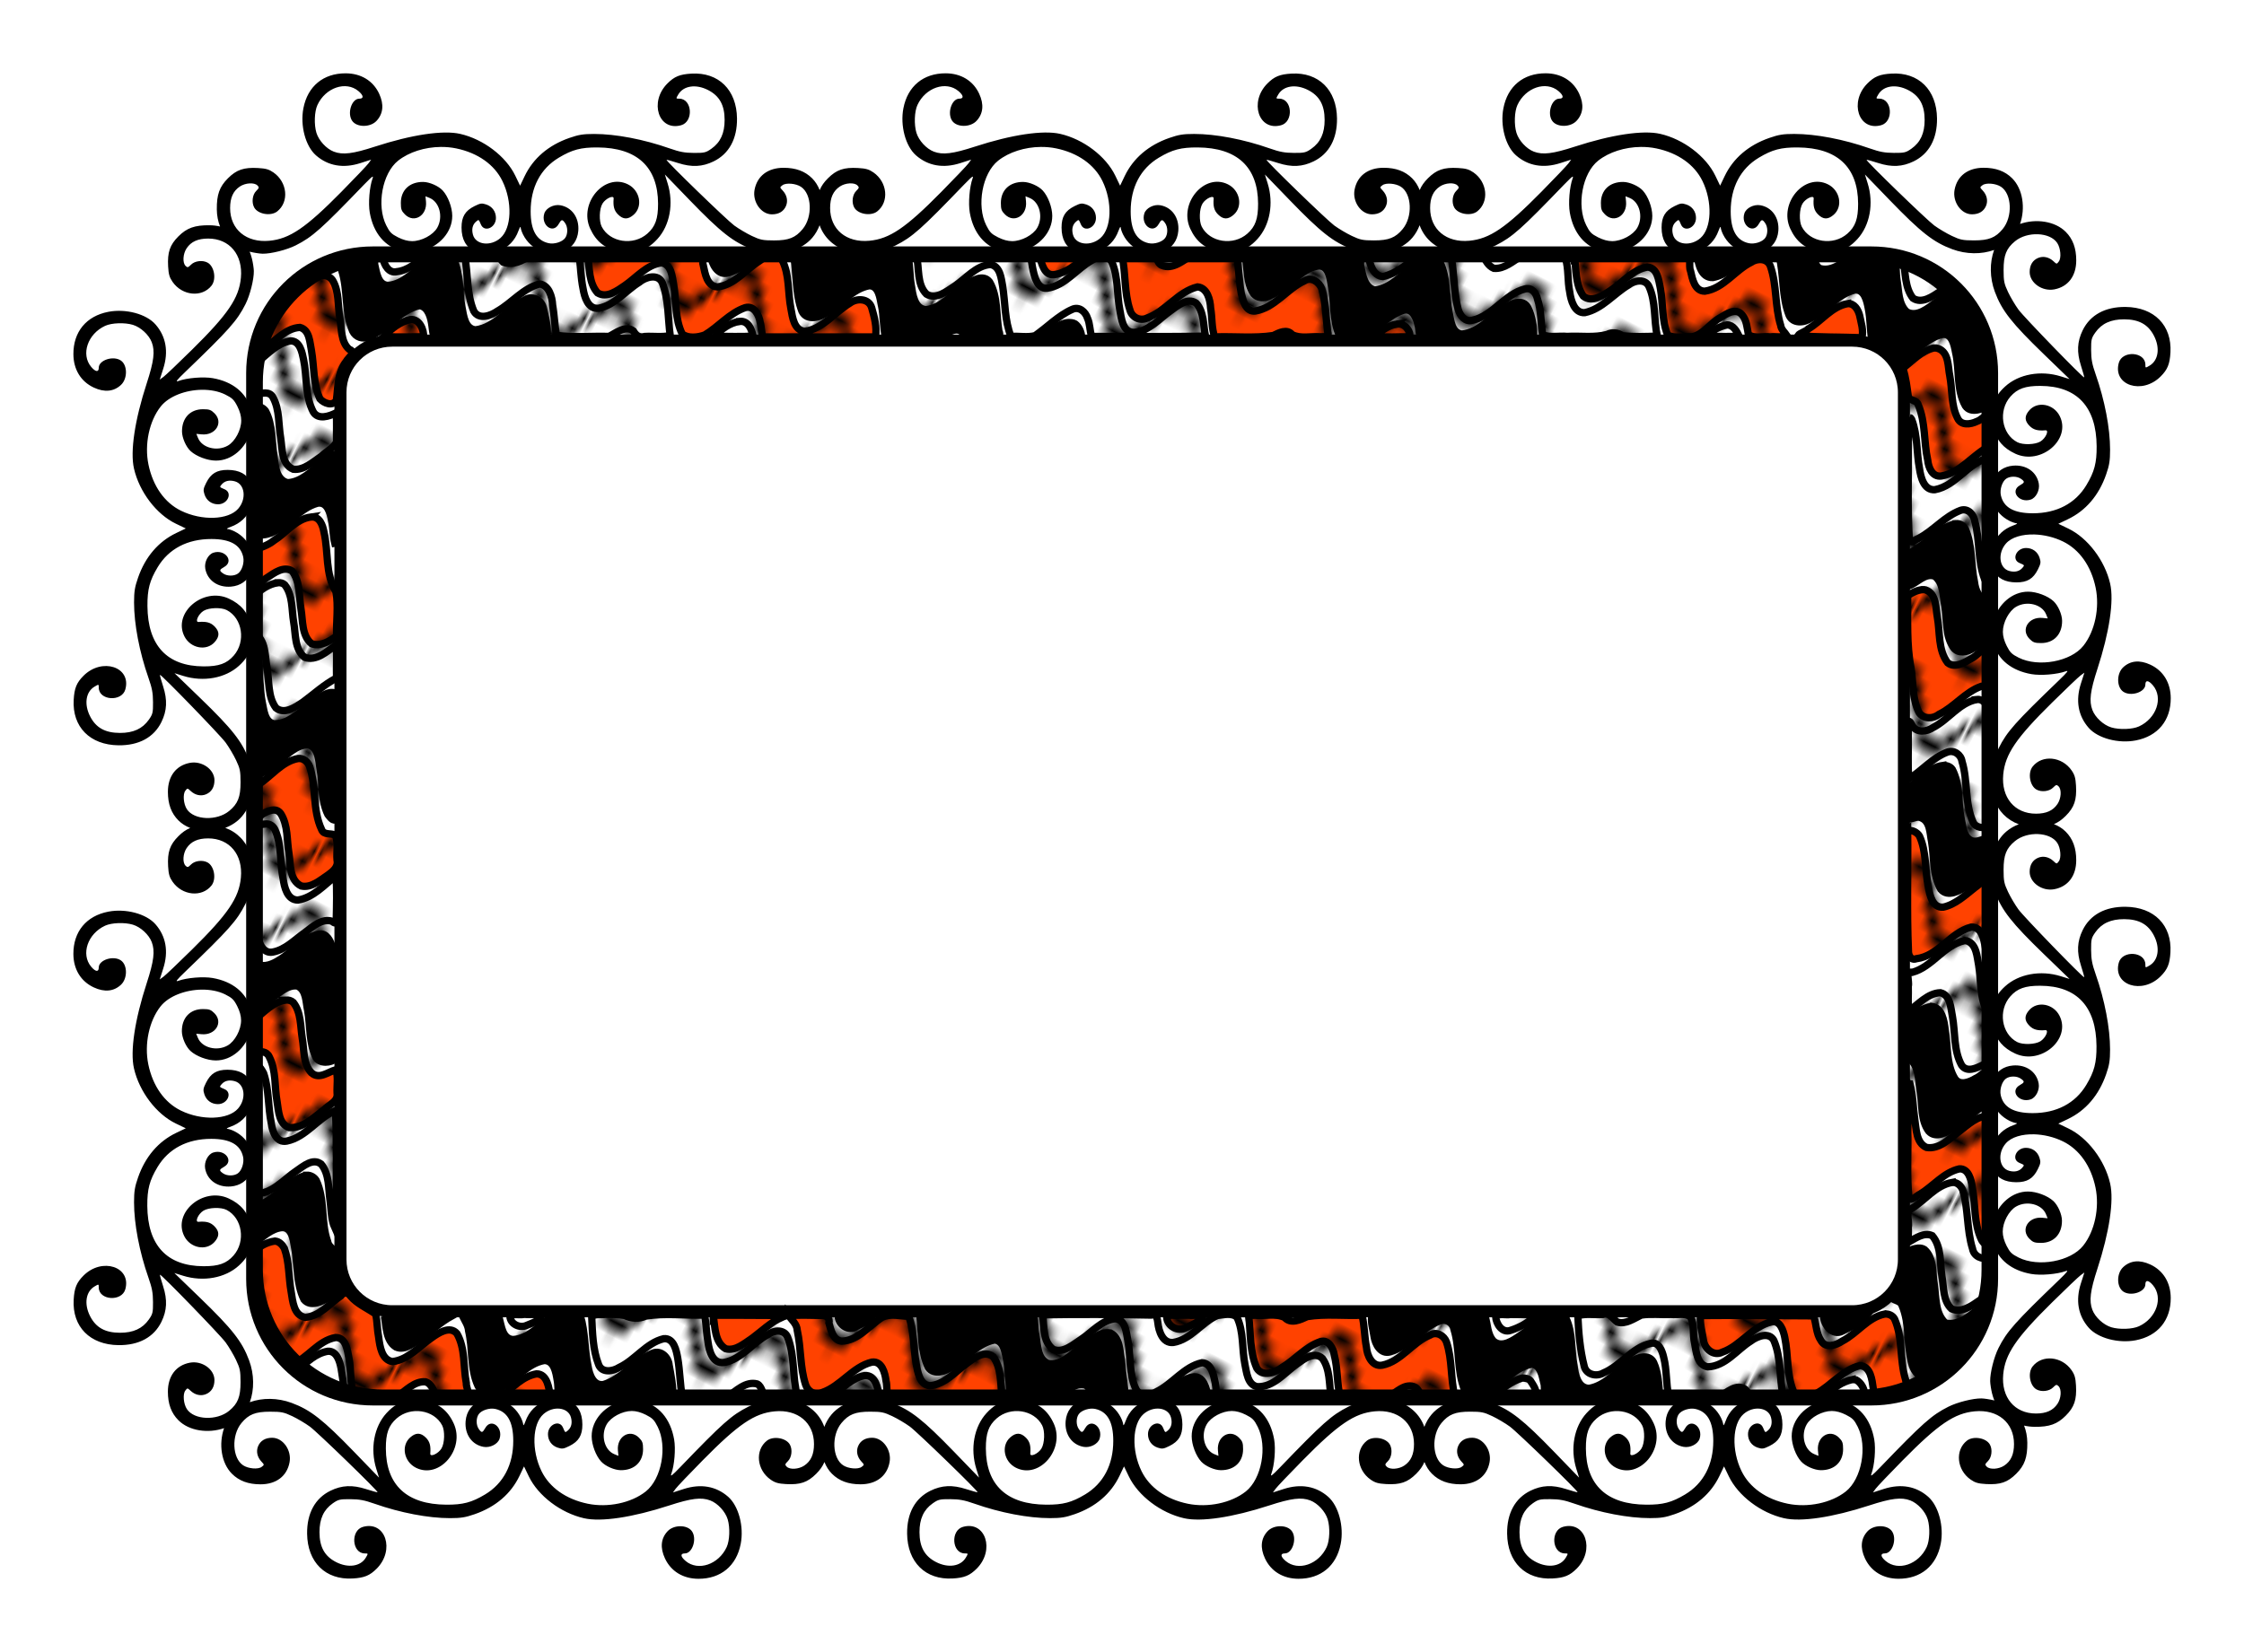<?xml version="1.0" encoding="UTF-8"?>
<svg version="1.1" viewBox="0 0 1491 1098.1" xmlns="http://www.w3.org/2000/svg" xmlns:xlink="http://www.w3.org/1999/xlink">
<defs>
<pattern id="a" xlink:href="#f" patternTransform="matrix(1.933 .979 -4.271 8.432 -142.91 235.48)"/>
<pattern id="f" width="30.066" height="5.181" patternUnits="userSpaceOnUse">
<path d="m7.597 0.061c-2.518-0.248-4.941 0.241-7.607 1.727v1.273c2.783-1.63 5.183-2.009 7.482-1.781 2.298 0.228 4.497 1.081 6.781 1.938 4.567 1.713 9.551 3.458 15.813-0.157l-4e-3 -1.273c-6.44 3.709-10.816 1.982-15.371 0.273-2.278-0.854-4.576-1.75-7.094-2z"/>
</pattern>
<filter id="e" color-interpolation-filters="sRGB">
<feTurbulence baseFrequency="0.037" numOctaves="3" result="result0"/>
<feSpecularLighting result="result1" specularExponent="24.3" surfaceScale="2">
<feDistantLight azimuth="225" elevation="45"/>
</feSpecularLighting>
<feDiffuseLighting diffuseConstant="1.21" in="result0" surfaceScale="3">
<feDistantLight azimuth="225" elevation="42"/>
</feDiffuseLighting>
<feBlend in2="SourceGraphic" mode="multiply" result="result91"/>
<feComposite in="result1" in2="result91" k2="1" k3="1" operator="arithmetic"/>
<feComposite in2="SourceAlpha" operator="in" result="result2"/>
</filter>
<filter id="d" color-interpolation-filters="sRGB">
<feGaussianBlur in="SourceGraphic" result="result6" stdDeviation="8"/>
<feComposite in="result6" in2="SourceGraphic" operator="xor" result="result10"/>
<feGaussianBlur result="result2" stdDeviation="8"/>
<feComposite in="result10" in2="SourceGraphic" operator="atop" result="result91"/>
<feComposite in="result2" in2="result91" operator="xor" result="result4"/>
<feGaussianBlur in="result4" result="result3" stdDeviation="4"/>
<feSpecularLighting result="result5" specularConstant="1.1" specularExponent="5" surfaceScale="18">
<feDistantLight azimuth="235" elevation="55"/>
</feSpecularLighting>
<feComposite in="result3" in2="result5" k1="0.5" k2="0.5" k3="1.1" operator="arithmetic" result="result7"/>
<feComposite in="result7" in2="SourceGraphic" operator="atop" result="result8"/>
</filter>
<filter id="c" color-interpolation-filters="sRGB">
<feGaussianBlur in="SourceGraphic" result="result6" stdDeviation="8"/>
<feComposite in="result6" in2="SourceGraphic" operator="xor" result="result10"/>
<feGaussianBlur result="result2" stdDeviation="8"/>
<feComposite in="result10" in2="SourceGraphic" operator="atop" result="result91"/>
<feComposite in="result2" in2="result91" operator="xor" result="result4"/>
<feGaussianBlur in="result4" result="result3" stdDeviation="4"/>
<feSpecularLighting result="result5" specularConstant="1.1" specularExponent="5" surfaceScale="18">
<feDistantLight azimuth="235" elevation="55"/>
</feSpecularLighting>
<feComposite in="result3" in2="result5" k1="0.5" k2="0.5" k3="1.1" operator="arithmetic" result="result7"/>
<feComposite in="result7" in2="SourceGraphic" operator="atop" result="result8"/>
</filter>
<filter id="b" color-interpolation-filters="sRGB">
<feGaussianBlur in="SourceGraphic" result="result6" stdDeviation="8"/>
<feComposite in="result6" in2="SourceGraphic" operator="xor" result="result10"/>
<feGaussianBlur result="result2" stdDeviation="8"/>
<feComposite in="result10" in2="SourceGraphic" operator="atop" result="result91"/>
<feComposite in="result2" in2="result91" operator="xor" result="result4"/>
<feGaussianBlur in="result4" result="result3" stdDeviation="4"/>
<feSpecularLighting result="result5" specularConstant="1.1" specularExponent="5" surfaceScale="18">
<feDistantLight azimuth="235" elevation="55"/>
</feSpecularLighting>
<feComposite in="result3" in2="result5" k1="0.5" k2="0.5" k3="1.1" operator="arithmetic" result="result7"/>
<feComposite in="result7" in2="SourceGraphic" operator="atop" result="result8"/>
</filter>
</defs>
<g transform="translate(913.04 270.09)">
<g filter="url(#e)" stroke="#000" stroke-width="4.872">
<path d="m-167.54-100.16c2.599 11.85 1.375 24.509 5.283 36.1 1.272 4.888 6.754 7.614 11.341 5.359 12.6-4.499 20.435-17.504 33.574-20.723 6.503 0.65 8.452 8.701 8.68 14.077 1.144 6.297 0.532 13.316 2.726 19.186 12.942-0.486 26.083 1.005 38.913-0.92 3.794-1.865 9.126-4.719 12.551-0.579 5.64 2.804 12.434 1.003 18.528 1.394 2.23-0.108 6.531 0.483 5.056-3.204-1.231-9.559-1.217-19.484-3.928-28.756-1.73-4.406-6.984-8.195-11.553-5.175-11.727 5.353-19.565 17.957-32.743 20.044-6.37 0.564-8.026-7.078-9.192-11.81-1.482-8.128-1.645-16.74-2.902-24.726-9.617-1.827-19.712-0.374-29.492-0.86-5.968 3.558-13 10.226-20.479 6.975-3.855-1.627-2.72-8.731-8.023-6.975-5.999 0.39-12.813-0.783-18.339 0.592z" fill="#ff4200"/>
<path d="m-208.71-100.67c-4.488 0.403-9.841-0.617-13.737 0.983 1.77 4.659 3.054 12.954 9.82 12.139 8.362-1.153 15.18-7.092 21.31-12.327-5.204-1.196-11.791-0.587-17.393-0.795z" fill="#ff4200"/>
<path d="m133.02-100.21c1.274 8.989 0.545 19.226 5.987 26.962 5.676 4.544 13.056-0.537 18.1-3.793 8.055-5.174 14.615-13.976 24.521-15.54 6.727 0.551 7.484 9.02 8.559 14.178 1.867 10.221 0.87 21.288 4.856 31.043 4.752 2.347 10.663 0.753 15.832 1.12 7.821-1.192 12.293-9.047 18.968-12.635 4.103-2.563 10.346-6.903 14.544-2.081 3.204 3.709 3.4 8.699 4.257 13.166 3.988 3.012 9.839 0.926 14.479 1.597 3.565-0.458 7.902 0.75 11.1-0.952-1.318-1.963-3.77-3.87-4.104-6.681-3.978-12.702-2.424-26.543-6.764-39.123-1.848-5.472-8.547-5.671-12.713-2.872-10.982 5.32-18.362 17.447-30.992 19.261-6.802-0.073-8.213-8.287-9.428-13.455-1.546-3.276 1.14-10.404-3.237-10.738h-73.467l-0.498 0.544z" fill="#ff4200"/>
<path d="m314.52-68.266c-10.522 1.909-17.219 11.53-26.056 16.766-1.848 1.956-5.596 2.623-6.924 4.496 13.977 1.161 28.392 0.817 42.474 1.381 1.38-4.71-0.538-10.116-1.469-14.882-0.992-3.752-3.51-8.17-8.025-7.761z" fill="#ff4200"/>
<path d="m371.91-38.824c-8.13 1.883-14.275 8.499-20.604 13.558 2.059 6.136 2.784 12.865 3.705 19.343 1.516 2.357 5.561 1.635 6.49 4.889 4.985 11.563 3.603 24.639 6.321 36.798 0.492 4.853 3.024 11.372 9.051 10.508 12.9-2.202 20.807-14.073 31.956-19.83 0.581-6.941 0.09-14.169 0.26-21.219-2.935 0.053-5.549 3.856-8.681 4.807-4.147 2.001-10.45 2.889-12.752-2.193-4.47-8.539-3.418-18.779-5.179-28.035-1.317-6.186-0.448-15.567-7.729-18.265-0.912-0.296-1.88-0.415-2.837-0.36z" fill="#ff4200"/>
<path d="m364.48 121.8c-3.6 0.272-7.135 2.058-9.988 4.001 0.161 16.103-0.818 32.385 2.229 48.243 1.603 9.821 0.67 20.612 5.444 29.631 3.123 4.397 9.329 4.047 13.247 0.926 10.183-4.926 17.317-14.878 28.099-18.584 2.92-0.44 6.995 0.38 5.563-4.107-0.33-7.519 0.658-15.376-0.674-22.732-4.26 1.689-7.301 6.179-11.488 8.378-4.49 2.615-10.972 6.694-15.81 2.918-6.589-8.62-5.03-20.336-6.918-30.437-1.039-6.162-0.601-15.485-7.734-18.032-0.642-0.165-1.308-0.223-1.97-0.206z" fill="#ff4200"/>
<path d="m354.49 282.02c0.308 26.573-0.634 53.184 0.501 79.735-0.151 2.92 1.675 6.711 5.2 5.354 14.647-1.775 22.517-17.391 36.42-20.996 7.134-0.47 8.508 8.192 9.493 13.567 0.957 5.063 0.638 10.388 1.798 15.404 2.357-0.724 0.325-5.159 1.065-7.167 0.185-18.048 0.085-36.098 0.111-54.146-3.593-0.026-6.775 4.022-9.907 6.052-6.471 5.051-12.935 11.302-21.14 13.028-7.214 0.481-8.89-8.16-9.81-13.556-2.378-11.129-1.062-23.183-5.893-33.683-1.503-2.579-5.191-4.358-7.839-3.592z" fill="#ff4200"/>
<path d="m355.49 450.33c-1.422 10.079-0.553 20.687-0.926 30.951 0.312 15.077-0.778 30.305 0.8 45.295 2.363 1.51 5.247-2.18 7.456-3.081 8.742-5.33 15.673-14.405 25.989-16.72 6.082-0.382 7.952 7.263 8.531 11.956 2.317 11.579 0.997 24.151 6.115 35.027 0.729 1.654 3.963 5.513 4.788 1.938 1.69-18.584 0.435-37.349 0.841-55.998v-27.715c-7.874-1.301-14.598 5.66-20.598 10.109-6.175 4.663-13.031 11.851-21.484 10.453-7.026-3.105-6.755-12.339-7.812-18.763-1.136-7.768-1.107-15.899-3.15-23.445l-0.53-0.016-0.019 0.011z" fill="#ff4200"/>
<path d="m339.25 603.26c-11.277 2.244-18.254 12.868-28.159 17.948-4.07 2.76-10.979 5.218-14.142-0.208-3.415-4.894-3.088-11.322-4.988-16.539-25.019-0.061-50.044-0.468-75.061-0.187-0.765 5.36 1.22 11.408 2 16.949 1.03 5.409 6.834 10.219 12.33 7.408 12.338-4.237 19.842-17.234 32.728-20.133 5.775-1.5 7.957 5.901 8.849 10.174 2.492 11.788 1.156 24.453 5.705 35.753 2.783 6.146 10.815 4.594 15.38 1.575 10.056-5.455 17.576-15.789 28.927-18.474 7.079 0.532 7.97 9.418 8.768 14.99 0.054 2.655 0.778 7.147 4.538 5.904 7.007-1.067 14.444-1.823 20.898-4.769-0.386-2.584-3.826-4.084-3.99-7.008-3.966-13.016-1.633-27.52-7.248-40.097-1.284-2.354-3.925-3.498-6.535-3.284z" fill="#ff4200"/>
<path d="m-83.356 604.59c1.435 11.522 0.518 23.887 5.425 34.66 3.746 6.034 12.228 2.901 16.75-0.479 8.737-5.225 15.582-13.793 25.356-17.141 5.503-1.785 8.675 4.465 9.36 8.914 2.335 9.177 1.631 19.162 3.985 28.098 10.59-0.062 21.217 0.122 31.783-0.09 5.209-3.108 11.593-10.099 18.178-6.505 3.279 1.97 3.003 8.263 7.996 6.592 5.937-0.415 12.688 0.835 18.119-0.618-2.913-11.8-1.609-24.527-5.54-36.13-1.561-4.267-6.562-7.316-10.811-4.658-11.823 4.669-19.133 17.417-31.834 20.016-6.805 1.286-10.139-6.516-10.541-11.993-1.393-6.978-1.22-14.541-2.952-21.203-12.084 0.491-24.369-1.012-36.338 0.907-4.622 2.106-10.907 5.206-15.074 0.568-6.102-2.92-13.398-0.772-19.935-1.475-1.21 0.334-3.128-0.693-3.928 0.538z" fill="#ff4200"/>
<path d="m-389.07 604.27c2.071 2.871 5.539 5.669 5.749 9.803 2.644 11.944 1.747 24.574 5.586 36.235 1.499 4.49 6.496 7.497 10.96 5.115 12.498-4.291 20.162-17.076 33.049-20.209 6.773-0.92 8.745 7.393 9.4 12.407 0.893 3.25-0.059 7.516 1.897 10.197 18.617 1.599 37.425 0.463 56.111 0.829 6.28-0.362 13.193 0.722 19.08-0.539-1.158-8.793-0.328-18.891-5.825-26.383-5.779-4.833-12.982 0.873-17.749 4.502-7.59 5.452-14.595 13.935-24.498 14.691-6.869-0.747-8.003-9.418-9.037-14.841-1.803-10.375-1.342-21.219-4.796-31.269-5.67-0.193-12.432-2.051-17.903 0.712-8.636 5.57-15.787 15.434-26.786 15.766-5.721-0.608-7.128-7.53-8.432-12.059 0.832-3.223-1.907-5.45-4.961-5.032-7.258-0.145-14.673-0.352-21.844 0.078z" fill="#ff4200"/>
<path d="m-439.11 604.61c1.244 7.377 0.915 17.405 8.242 21.727 6.581 1.756 12.593-3.739 17.712-7.088 6.417-4.77 12.257-10.592 19.574-13.79-1.033-2.335-5.376-0.62-7.497-1.288-12.511-0.135-25.024-0.078-37.535-0.119l-0.496 0.558z" fill="#ff4200"/>
<path d="m-730.57 554.79c-5.249 0.716-10.179 3.582-14.035 7.018 0.955 10.216-0.647 20.918 2.349 30.833 3.985 9.057 3.181 19.963 9.711 28.042 4.08 5.598 7.658 12.29 13.632 16.015 10.497-4.239 17.226-15.85 28.903-17.837 6.9-3e-3 7.831 8.519 8.81 13.72 1.567 8.014 0.679 16.549 3.175 24.339 3.403 2.537 8.546 0.707 12.514 1.505 5.432-0.31 11.389 1.015 16.496-0.392 5.582-3.857 11.268-10.265 18.623-9.748 4.4 1.309 5.647 6.46 7.344 9.948 7.009-0.387 14.424 1.284 21.248-0.29 0.486-2.771-1.537-5.884-1.417-8.858-2.075-10.861-0.55-22.969-6.224-32.856-4.729-5.436-12.292-0.403-16.742 2.783-8.251 5.7-15.586 14.585-26.042 15.883-7.253-1.152-8.416-10.22-9.214-16.105-0.993-5.09-0.921-10.504-1.922-15.475-5.678-4.023-12.388-6.685-16.991-12.172-1.573-2.49-4.57-2.337-6.188 0.013-7.422 5.167-14.086 13.567-23.681 14.303-7.733-1.257-8.338-10.86-9.371-16.997-1.725-9.559-1.188-19.706-4.517-28.883-1.298-2.338-3.581-4.807-6.461-4.788z" fill="#ff4200"/>
<path d="m-556.55 643.02c-9.219 1.558-15.872 9.106-22.813 14.749 2.646 2.118 9.242 0.238 13.322 0.875 6.104-0.388 12.918 0.784 18.584-0.568-0.731-5.349-1.873-15.066-9.092-15.057z" fill="#ff4200"/>
<path d="m-723.07 394.57c-8.611 1.201-14.95 8.406-21.345 13.541 0.513 6.955-0.391 14.557 0.99 21.116 3.424-0.692 7.582-0.704 9.252 3.018 4.762 9.159 3.434 20.073 5.261 30.005 0.985 5.986 1.159 14.918 8.102 17.096 9.167 0.576 16.358-6.897 23.172-11.955 3.159-3.331 9.387-5.318 8.586-10.933-0.251-5.078 0.896-10.833-0.836-15.575-5.078 1.469-11.177 6.689-16.237 2.043-5.676-5.95-4.713-15.212-6.06-22.744-1.304-8.034-0.682-17.361-5.998-24.038-1.306-1.221-3.139-1.664-4.888-1.575z" fill="#ff4200"/>
<path d="m-714.89 234.03c-10.955 1.946-17.902 11.976-26.901 17.642-4.926 2.463-1.614 9.035-2.571 13.434-0.691 5.358-0.273 11.337 5.771 5.85 3.563-2.18 9.034-4.614 12.099-0.279 4.888 7.701 3.966 17.443 5.395 26.172 1.236 7.427 0.165 17.999 8.206 21.916 6.743 1.488 12.726-4.007 17.957-7.433 3.229-2.334 6.874-5.333 5.843-9.844-0.451-5.368 0.95-11.316-1.112-16.36-2.858-1.803-7.585 0.183-9.167-3.903-6.185-13.114-3.313-28.415-7.971-41.951-1.215-3.083-4.051-5.626-7.549-5.245z" fill="#ff4200"/>
<path d="m-706.54 73.532c-9.993 1.376-16.37 10.582-24.512 15.656-3.886 3.166-8.856 4.703-13.317 6.31 0.311 7.888-0.656 15.993 0.731 23.77 3.211-0.081 5.499-4.158 8.334-5.611 4.557-3.06 10.888-7.746 16.359-4.236 5.421 7.012 4.527 16.776 5.883 25.136 1.328 7.755 0.37 17.697 7.055 23.223 5.86 1.984 12.184-1.723 16.635-5.159-0.359-9.765 1.354-19.764-0.46-29.404-7.262-11.871-4.856-26.493-7.928-39.568-0.848-4.665-2.854-10.745-8.78-10.117z" fill="#ff4200"/>
<path d="m-698.42-86.942c-9.614 1.173-15.806 10.054-23.454 15.039-5.678 3.455-11.171 7.625-13.604 14.077-2.903 6.939-6.654 14.118-6.923 21.714 1.907 1.455 4.042-2.393 5.82-3.021 7.103-4.998 13.643-12.841 22.837-13.35 6.554 1.725 6.497 10.111 7.652 15.436 1.849 10.624 1.037 22.144 5.665 32.081 2.65 2.892 8.321 5.136 10.871 0.988 1.204-8.807 0.722-18.411 6.499-25.803 1.431-2.774 7.08-6.329 1.979-8.166-5.721-5.059-4.817-13.785-6.154-20.639-1.481-8.353-0.306-17.8-4.865-25.3-1.438-1.997-3.847-3.236-6.325-3.056z" fill="#ff4200"/>
<path d="m-640.25-57.707c-6.938 1.36-12.855 6.168-17.634 11.052 8.319 1.062 17.575 0.172 26.248 0.493 0.464-4.498-2.662-12.084-8.615-11.545z" fill="#ff4200"/>
<path d="m-522.49-100.21c1.2 8.279 0.572 18.168 6.523 24.793 6.144 3.794 13.069-1.542 18.133-4.953 7.733-5.335 14.451-13.723 24.237-15.022 6.745 0.821 7.182 9.25 8.159 14.519 1.905 10.849 0.698 22.767 5.757 32.852 4.136 2.973 10.256 2.19 14.852 0.585 9.322-5.508 16.629-14.749 27.011-18.206 5.788-1.577 9.173 4.992 9.842 9.704 0.968 3.185 0.664 6.898 1.997 9.774h74.603c1.19-6.188-0.716-13.231-2.498-19.426-1.889-6.252-9.854-6.476-14.394-3.066-10.07 6.033-17.831 17.102-30.067 18.788-7.154-0.704-8.153-9.372-9.181-15.025-2.142-10.663-0.787-22.414-5.847-32.346-3.555-5.714-10.99-2.659-15.133 0.647-9.088 5.755-16.49 15.839-27.766 17.177-7.036-0.273-8.313-8.942-9.487-14.306-1.077-2.642 1.247-8.159-3.365-7.034h-72.879l-0.498 0.544z" fill="#ff4200"/>
<path d="m15.05-54.689c-5.489 0.805-10.325 4.305-14.175 8.025 7.114 1.109 15.251 0.163 22.745 0.503 0.752-4.218-3.735-9.55-8.57-8.527z" fill="#ff4200"/>
<path d="m-85.654-100.2c1.589 8.422 0.599 18.102 5.657 25.446 4.886 5.394 12.667 0.71 17.394-2.46 8.632-5.151 15.309-14.772 25.806-16.154 6.691 0.014 7.477 8.095 8.348 13.073 2.139 10.947 0.653 22.904 5.384 33.195 5.119 2.102 11.208 0.294 16.633 0.934 8.598-5.66 15.615-14.28 25.592-17.607 6.11-1.93 8.991 4.855 9.979 9.573 1.082 3.175-0.193 9.674 5.153 8.034h71.61c0.265-6.226-0.778-13.59-3.795-19.494-2.936-5.631-10.206-3.326-14.229-0.341-9.931 5.843-17.509 16.751-29.588 17.989-6.854-0.809-7.348-9.262-8.535-14.581-2.237-10.874-0.993-22.713-5.873-32.911-4.034-5.856-12.028-1.803-16.395 1.481-8.54 5.995-16.1 15.403-26.999 16.73-6.714-1.452-8.226-9.835-9.278-15.532-1.161-2.752 1.811-9.076-3.233-7.931h-73.134l-0.496 0.557z"/>
<path d="m214.66-100.16c0.799 5.852 2.781 14.759 10.313 14.525 8.818-1.643 15.83-8.175 22.407-13.832-0.456-2.266-4.817-0.578-6.673-1.202-8.518-0.147-17.037-0.059-25.556-0.083l-0.492 0.592z"/>
<path d="m318.42-100.84c-6.275 4.538-13.488 11.393-21.879 9.305-4.064-1.491-3.491-7.769-6.721-9.216-6.812 0.421-14.463-0.843-20.748 0.636 3.215 12.917 1.707 26.944 6.61 39.5 2.508 5.841 10.029 5.143 14.478 2.078 10.396-5.232 17.601-16.045 29.206-18.822 6.5-0.525 8.08 7.558 9.002 12.399 1.352 6.846 1.197 14.051 2.244 20.883 7.505 3.031 12.792 9.614 18.925 14.295 9.541-5.503 16.773-15.254 27.746-18.024 6.653-0.976 8.106 6.916 9.022 11.767 2.803 11.749 0.407 24.943 6.582 35.748 3.757 5.426 11.955 1.907 16.205-0.82 0.184-19.283 0.962-39.837-8.904-57.208-3.934-6.882-8.088-14.288-14.462-19.13-5.047 0.291-8.162 5.796-12.294 8.199-5.326 3.844-12.483 10.185-19.443 6.535-5.779-5.207-5.382-14.08-6.58-21.15-0.924-4.999 0.15-10.95-2.688-15.331-7.908-2.42-16.61-0.91-24.798-1.716-0.483 0.138-1.035-0.201-1.5 0.07z"/>
<path d="m386.61 77.95c-12.746 2.477-20.139 15.057-31.813 19.878-0.354 6.984-0.688 14.542 0.205 21.543 5.628-1.782 10.913-8.953 17.546-6.471 5.793 4.556 5.405 13.04 6.632 19.662 1.497 9.206 0.162 19.817 5.76 27.811 3.233 4.197 8.94 3.095 12.868 0.587 4.074-2.157 7.975-4.892 11.319-7.968-0.403-8.034 0.186-16.423-0.823-24.241-6.418-0.13-8.797-6.714-9.439-12.056-2.465-11.554-1.181-24.154-6.041-35.152-1.219-2.248-3.597-3.837-6.214-3.594z"/>
<path d="m377.78 238.67c-9.411 1.413-15.801 9.775-23.112 15.082 0.091 6.595-0.983 13.726 0.511 20.206 2.432 0.711 5.271-1.857 7.969-0.596 6.389 2.156 6.113 10.513 7.237 15.899 1.761 10.539 0.632 22.252 6.168 31.769 4.777 5.461 12.531 0.867 17.309-2.225 5.146-3.483 10-7.735 14.712-11.564 0.524-6.757 0.884-13.674 0.163-20.404-3.671 0.08-7.596 3.269-11.65 1.878-5.841-2.298-5.899-9.951-7.132-15.193-2.145-10.647-0.58-22.461-5.841-32.281-1.418-2.02-3.978-2.708-6.334-2.569z"/>
<path d="m370.46 398.79c-6.057 1.008-11.52 4.642-15.967 8.643 0.123 8.474-0.241 17.056 0.178 25.465 7.77 4.843 6.848 15.222 8.181 23.041 1.486 8.538 0.202 18.478 5.648 25.788 4.78 5.282 12.351 0.532 17.02-2.525 7.969-5.403 15.166-12.21 23.564-16.781v-21.067c-3.279-0.018-6.202 3.999-9.534 5.36-4.06 2.461-10.498 5.068-13.766-0.048-5.827-9.631-4.488-21.614-6.37-32.338-0.666-5.606-1.954-14.65-8.954-15.539z"/>
<path d="m361.91 559.44c-3.171 0.263-8.185 1.191-7.409 5.475 0.096 10.095-3.527 20.326-10.443 27.771 1.6 1.749 5.629 1.661 6.64 4.756 5.409 12.564 3.055 27.008 6.897 39.989 1.341 4.204 4.915 8.87 9.917 7.021 10.612-3.186 18.751-11.389 26.705-18.685 6.143-8.582 10.47-18.647 12.962-28.868-0.978-2.239-3.583 1.538-4.829 2.13-6.262 5.34-13.983 12.108-22.731 10.232-7.189-6.569-6.076-17.455-7.54-26.271-1.289-7.502-0.132-17.059-6.424-22.567-1.097-0.731-2.438-1.028-3.744-0.982z"/>
<path d="m313.03 603.89c-4.702 0.436-9.808-0.258-14.321 0.828 0 5.863 6.013 13.257 12.277 9.955 5.861-2.732 11.89-5.87 16.229-10.695-4.202-0.991-9.61 0.12-14.184-0.087z"/>
<path d="m117.73 604.18c-8.422 0.784-13.494 8.908-20.284 13.047-4.935 3.438-12.328 8.853-18.09 4.127-4.298-4.533-3.935-11.545-5.735-16.899-25.058 0.162-50.185-0.955-75.204 0.32-0.725 4.105 0.922 9.049 1.521 13.368 0.746 5.191 4.435 12.106 10.732 10.218 12.892-3.66 20.794-16.335 33.298-20.647 4.235-1.372 8.485 1.529 9.117 5.871 3.991 13.013 1.756 27.34 6.986 40.022 2.805 6.242 10.73 4.331 15.26 1.346 10.367-5.129 17.569-16.312 29.398-18.352 5.831 0.494 6.939 7.803 8.02 12.408 0.935 2.726-0.435 7.008 1.908 8.873 20.955 1.433 42.045 0.548 63.049 0.586 3.96-0.311 8.192 0.294 12.023-0.626-0.602-7.476-0.858-15.533-4.069-22.466-3.037-5.865-10.742-3.468-14.914-0.36-9.417 5.553-16.669 15.733-27.917 17.656-7.751-0.146-9.303-9.424-10.074-15.432-2.019-10.238-0.625-21.417-5.236-31.014-1.939-3.01-6.808-1.649-9.788-2.046z"/>
<path d="m-301.8 604.59c1.301 11.383 0.467 23.637 5.597 34.172 3.576 5.364 11.588 2.575 15.873-0.468 9.538-5.643 16.891-15.721 28.198-17.805 6.357 0.748 6.953 8.722 8.055 13.713 1.46 8.049 1.017 16.75 3.172 24.442 10.065-0.06 20.167 0.118 30.21-0.087 5.715-3.167 11.456-9.908 18.633-8.117 4.483 1.623 3.369 9.783 9.113 8.154 5.881-0.106 11.821 0.289 17.672-0.255-0.661-7.979-2.089-16.357-2.64-24.551-1.167-6.112-0.926-14.735-7.327-17.941-7.707-1.238-13.828 5.57-19.645 9.537-6.295 4.753-13.11 12.266-21.776 10.754-7.315-3.079-6.867-12.52-8.15-19.115-0.946-3.92-0.235-8.503-1.559-12.137-10.251-1.678-20.889-0.497-31.277-0.732-5.166-0.714-9.499 2.276-14.34 3.148-2.853 0.244-5.068-1.746-7.208-2.828-7.343-0.7-14.737-0.315-22.101-0.42l-0.498 0.536z"/>
<path d="m-593.99 604.05c-3.622 0.607-8.336-1.081-11.479 0.969 1.459 2.916 3.581 5.941 3.821 9.468 2.858 12.018 0.92 25.138 6.234 36.525 3.156 6.427 11.357 4.022 15.964 0.793 9.66-5.31 16.759-15.708 28.064-17.677 6.491 0.039 7.753 7.974 8.562 12.903 0.837 3.786 0.175 8.182 1.597 11.609h75.152c0.45-6.787-1.054-14.373-2.365-21.357-0.412-5.262-5.491-10.296-10.897-8.017-11.982 5.048-20.09 16.937-32.651 20.864-6.869 1.12-9.49-6.767-10.34-12.156-2.361-11.075-1.8-22.665-5.083-33.567-5.839-0.751-12.245-0.275-18.246-0.241-8.12 6.118-15.76 15.236-26.485 16.1-7.119-0.531-7.702-9.035-9.178-14.326-2.682-3.471-9.041-1.17-12.671-1.89z"/>
<path d="m-657.66 604.62c1.401 6.936 0.952 16.372 7.758 20.579 6.032 2.641 11.788-2.894 16.626-5.816 6.738-4.861 12.91-10.693 20.148-14.706-5.742-1.318-12.897-0.191-19.17-0.583-8.289-0.013-16.577-0.028-24.866-0.041l-0.496 0.568z"/>
<path d="m-709.28 510.98c-8.576 1.931-14.751 9.16-21.775 13.996-3.734 3.266-8.434 5.303-12.576 7.707 0.144 7.667-0.287 15.475 0.214 23.054 5.178-3.83 10.764-9.319 17.769-9.947 6.618-0.164 7.455 8.06 8.337 12.92 2.261 11.492 0.909 24.148 6.268 34.895 4.322 5.292 12.076 1.423 16.679-1.484 3.045-2.517 8.049-4.317 8.967-8.442-3.321-6.413-3.578-13.571-3.985-20.61-1.651-2.905-5.4-4.395-5.993-8.142-4.639-13.054-1.548-27.853-7.56-40.487-1.324-2.136-3.826-3.527-6.344-3.461z"/>
<path d="m-701.09 350.81c-10.739 1.723-17.248 11.76-26.196 16.972-4.403 2.897-10.092 5.358-15.19 2.983-2.302 2.799-0.481 7.514-1.154 10.892 0.151 6.448-0.312 13.022 0.442 19.402 3.962-1.205 7.045-5.48 10.672-7.78 5.124-3.349 10.497-8.984 17.125-8.041 5.963 2.726 5.531 10.715 6.779 16.185 1.824 10.362 0.794 21.678 5.539 31.337 2.756 4.321 9.693 3.663 13.147 0.798 1.76-9.973 0.526-20.347 0.795-30.465-0.622-14.704-0.36-29.637-3.217-44.117-1.362-3.929-3.623-9.067-8.742-8.166z"/>
<path d="m-742.61 172.55c-1.567 10.626-0.54 21.71-0.935 32.497 0.237 13.358-0.518 26.95 0.708 40.176 5.44-1.214 9.815-5.876 14.395-8.984 6.153-4.483 12.121-11.419 20.287-11.347 7.079 2.084 6.831 11.051 7.947 16.92 1.722 9.74 0.499 20.443 5.053 29.476 1.052 1.359 3.832 5.295 5.429 2.87 1.163-27.745 0.156-55.55 0.278-83.317-5.637-2.619-11.354 3.031-15.918 5.863-7.757 5.63-15.166 14.264-25.467 14.321-6.506-1.209-6.82-9.339-8.012-14.508-1.546-7.871-1.076-16.204-3.027-23.965-0.208-0.186-0.526-0.19-0.737-2e-3z"/>
<path d="m-743.64 0.258c0.334 27.658-0.73 55.377 0.733 82.999 1.634 3.7 7.184 1.759 10.142 0.804 11.169-4.887 18.666-16.266 30.515-19.672 6.811-1.354 8.806 6.841 9.576 11.863 1.068 4.811 0.892 9.965 2.09 14.724 2.16-0.364 0.573-4.513 1.152-6.236-0.016-17.581 0.765-35.342-0.139-52.821-3.529-0.385-6.165 3.844-9.044 5.436-7.034 5.243-13.927 12.847-23.223 13.39-7.343-1.56-8.52-10.883-9.043-17.042-1.693-10.167-0.759-21.311-5.736-30.633-1.462-2.107-4.765-3.644-7.022-2.812z"/>
<path d="m-671.89-100.48c-5.785 0.842-12.196 1.017-17.396 3.736 0.127 2.38 3.144 4.024 3.388 6.653 4.053 12.976 1.771 27.353 7.152 39.979 1.965 4.085 6.75 5.822 10.848 3.755 12.505-4.699 20.41-17.839 33.755-20.671 5.87 1.142 7.456 8.414 8.142 13.539 0.667 3.653 0.073 9.208 5.62 7.324h70.5c1.247-6.248-0.876-13.333-2.301-19.676-1.282-5.211-7.848-8.142-12.329-4.791-11.452 5.545-19.301 18.108-32.557 19.781-7.051-0.647-7.954-9.397-9-14.877-2.136-10.619-0.876-22.25-5.676-32.211-4.444-5.555-12.544-1.865-17.059 1.683-8.537 5.505-15.694 15.105-26.517 15.862-6.74-0.409-7.569-8.845-8.787-13.981 0.082-6.193-1.834-7.543-7.782-6.104z"/>
<path d="m-340.85-100.71c-5.494 3.468-12.93 9.88-19.572 5.455-2.608-2.051-2.72-7.058-7.135-5.502-5.971 0.38-12.633-0.76-18.173 0.568 2.224 12.215 1.02 25.198 5.536 36.928 3.272 6.834 12.322 4.144 17.047 0.536 9.321-5.501 16.53-15.401 27.585-17.461 6.455-0.078 7.221 8.258 8.206 13.018 1.503 6.862 1.076 14.39 2.584 21.002 12.261-0.305 24.787 0.567 36.891-0.442 4.253-1.786 10.507-7.121 14.662-2.132 3.352 4.871 10.026 1.681 14.988 2.574 3.518-0.569 11.569 2.221 8.881-3.936-1.892-10.769-0.509-22.783-6.163-32.576-4.221-5.542-11.598-1.02-15.869 2.071-8.579 5.609-15.691 15.092-26.442 16.367-7.824-0.752-8.775-10.37-9.728-16.351-1.155-6.498-0.732-13.596-2.385-19.758-10.301-0.091-20.634-0.415-30.916-0.36z"/>
<path d="m-440.82-100.13c0.754 5.53 4.745 13.411 11.52 11.455 6.962-2.011 13.272-6.321 18.114-11.566-9.289-1.061-19.507-0.185-29.147-0.512l-0.487 0.623z"/>
<path d="m-203.48-55.677c-5.874 0.554-10.434 5.131-14.974 8.447 1.085 2.068 5.146 0.427 7.257 1.038 5.582 0.061 11.164 0.018 16.746 0.031 0.118-2.773-1.629-6.772-4.244-8.67-1.435-0.839-3.17-0.873-4.785-0.845z"/>
<path d="m-129.27 604.06c-2.489 0.679-7.007-1.16-8.542 1.454 0.504 5.948 7.437 9.667 12.757 6.87 3.69-1.875 8.422-3.497 10.726-6.978-1.739-2.403-5.948-0.808-8.534-1.348-2.136-9e-3 -4.271-4e-3 -6.407 2e-3z" fill="#ff4200"/>
<path d="m118.13-100.5c-6.691 0.406-13.766-0.644-20.21 0.533-5.602 3.394-11.417 8.825-18.384 8.23-3.638-1.558-5.677-5.273-7.053-8.716-7.126 0.165-14.553-0.319-21.499 0.233 2.358 11.803 1.77 24.152 4.848 35.796 1.267 4.151 4.691 8.671 9.615 7.14 13.675-3.072 21.311-17.431 34.765-20.758 4.492-1.179 7.495 2.738 8.316 6.696 2.55 7.666 2.171 15.899 3.4 23.73 4.975 2.095 10.977 0.575 16.279 1.125 8.823-0.525 18.087 1.036 26.661-1.352 3.237-1.649 7.145-1.2 9.952 0.877 7.677 0.872 15.72 0.571 23.256 0.273-2.309-10.884-0.784-22.756-5.49-33.044-2.643-5.401-9.702-3.93-13.61-0.923-9.774 5.834-17.522 15.925-29.048 18.362-6.89 0.441-9.206-8.194-9.964-13.607-1.61-7.482-0.595-15.48-2.921-22.751-1.951-2.692-6.123-1.574-8.914-1.843z" fill="#fff"/>
<path d="m234.49-54.161c-5.118 1.057-10.607 3.928-13.794 7.663 7.19-0.193 14.835 0.426 21.752-0.255-1.568-3.207-3.839-7.432-7.958-7.408z" fill="#fff"/>
<path d="m351.63-97.185c1.457 8.424 0.888 18.212 6.375 25.275 5.99 3.999 13.141-1.207 18.187-4.54 1.551-1.64 5.338-2.996 5.273-5.484-7.612-6.618-16.943-11.326-26.375-14.817-1.084-0.068-2.547-0.939-3.461-0.433z" fill="#fff"/>
<path d="m9.612-100.37c-4.435 0.164-9.191-0.118-13.41 0.571 0.966 5.302 3.074 13.094 9.611 13.506 8.699-1.853 16.326-8.161 22.444-13.755-6.213-0.176-12.427-0.382-18.644-0.322z" fill="#fff"/>
<path d="m355.96 7.478c-1.758 4.969-0.515 11.005-1.018 16.316 0.211 21.845-0.749 43.772 0.689 65.568 1.411 1.661 4.371-1.124 5.996-1.589 10.051-5.144 17.38-14.756 28.048-18.685 5.055-1.699 8.956 3.129 9.547 7.719 3.395 12.489 1.655 26.075 6.471 38.19 0.591 1.473 3.428 5.493 2.883 1.288 0.331-27.332 0.547-54.984 0.046-82.117-14.104 3.076-21.767 18.572-36.059 21.202-7.261 0.545-9.4-8.277-10.196-13.883-2.097-10.785-1.16-22.276-5.137-32.62-0.357-0.453-0.639-1.3-1.272-1.388z" fill="#fff"/>
<path d="m400.49 194.81c-11.763 2.143-18.81 13.377-29.07 18.608-4.166 2.896-10.852 3.814-13.849-1.225-3.495-7.121-2.716 1.148-2.698 4.804 0.214 10.116-0.427 20.756 0.317 30.548 8.869-5.35 15.747-14.077 25.53-17.696 4.511-1.756 9.193 1.519 9.893 6.166 4.005 13.134 1.629 27.722 7.36 40.36 1.898 3.99 6.913 3.997 10.484 2.98-0.17-25.883 1.093-51.836-0.371-77.678-0.872-3.559-3.476-7.291-7.597-6.867z" fill="#fff"/>
<path d="m391.92 355.15c-13.483 3.12-21.133 17.431-34.357 20.994-5.066-1.017-1.74 6.235-2.683 9.175 0.22 5.426-0.443 11.405 0.324 16.489 6.565-4.448 12.575-11.842 21.059-12.096 6.769 1.662 6.81 10.274 7.969 15.791 1.952 10.699 0.691 22.54 6.079 32.327 3.476 5.152 9.995 1.984 14.278-0.201 4.507-1.335 4.91-5.231 4.282-9.385-0.596-8.343 1.214-17.14-1.18-25.235-5.425-9.454-4.282-21.047-6.023-31.52-1.134-5.694-1.335-14.128-7.88-16.262-0.615-0.114-1.245-0.133-1.867-0.076z" fill="#fff"/>
<path d="m384.01 515.79c-10.907 1.936-17.868 11.855-26.937 17.379-4.53 2.21-1.188 8.527-2.196 12.55 0.353 3.01-0.542 6.853 0.677 9.49 4.448-2.569 10.017-6.462 15.264-4.038 6.301 7.399 5.034 18.207 6.465 27.23 1.255 7.154 0.614 16.049 6.341 21.389 6.651 3.022 13.662-2.121 18.975-5.812 2.921-2.696 7.755-4.852 6.264-9.638-0.139-6.022 0.274-12.273-0.2-18.156-4.778 0.878-10.145-1.059-11.089-6.388-3.922-12.632-2.688-26.347-6.497-38.986-1.165-2.881-3.765-5.338-7.068-5.021z" fill="#fff"/>
<path d="m197.27 603.53c-6.554 0.329-13.402-0.584-19.789 0.417-4.862 2.329-10.392 6.369-15.97 4.655-3.096-2.165-4.959-6.611-9.485-5.061-5.444 0.383-11.547-0.736-16.695 0.85 0.502 11.237 1.449 22.678 4.255 33.605 1.365 5.598 8.12 7.091 12.722 4.437 11.495-4.745 18.94-16.926 31.304-19.619 5.476-1.612 7.798 5.027 8.729 9.1 2.234 8.418 1.495 17.574 3.38 25.869 11.169 0.963 22.439 0.427 33.634 0.527 4.827-2.876 11.304-9.074 17.158-5.072 2.381 1.99 2.447 6.656 6.623 5.105 6.193-0.169 12.702 0.331 18.706-0.239-2.749-12.267-1.241-25.599-6.288-37.321-3.33-5.955-11.199-2.633-15.378 0.492-9.316 5.858-16.745 16.672-28.58 17.091-7.098-1.3-7.602-10.25-8.708-15.927-1.339-5.619 0.113-12.087-2.734-17.248-3.425-2.83-8.87-1.175-12.882-1.66z" fill="#fff"/>
<path d="m317.54 646.82c-6.521 1.311-12.324 5.617-17.1 10.108-1.127 3.145 8.908 0.578 12.165 1.411 4.264-0.603 9.456 1.108 13.301-1.026 0.229-3.848-2.202-8.385-5.619-10.231-0.889-0.254-1.827-0.305-2.747-0.262z" fill="#fff"/>
<path d="m90.558 603.55c-2.989 0.651-7.611-1.035-9.85 1.453 0.389 4.806 4.269 11.15 9.953 9.103 5.918-1.934 11.995-5.037 16.116-9.717-4.786-1.475-11.063-0.536-16.219-0.839z" fill="#fff"/>
<path d="m98.421 645.78c-7.317 2.099-14.072 7.372-19.015 12.535 9.189-0.432 18.631 0.867 27.695-0.601 1.603-3.239-1.463-7.262-3.159-9.996-1.254-1.66-3.601-1.889-5.521-1.938z" fill="#fff"/>
<path d="m-220.25 603.76c1.025 7.663-0.026 17.938 7.061 23.034 6.845 2.63 13.296-3.408 18.652-6.83 7.163-4.74 13.378-12.582 22.379-13.566 7.13 0.407 7.461 9.423 8.564 14.771 1.966 10.483 0.596 21.832 5.181 31.686 2.454 5.338 9.341 4.962 13.575 2.143 10.903-5.233 18.342-16.691 30.462-19.377 6.434 0.374 7.726 8.376 8.783 13.43 0.63 3.056 0.538 6.37 1.296 9.297 25.188-0.148 50.639 0.294 75.664-0.22-1.395-8.439-0.513-18.163-5.79-25.386-5.351-5.046-12.584 0.622-17.166 3.925-8.002 5.689-15.334 15.293-26.043 14.874-6.532-1.247-7.097-9.603-8.237-14.832-2.047-10.343-0.697-21.597-5.267-31.308-3.38-3.144-8.965-1.621-13.112-1.15-10.433 4.584-17.443 15.984-29.201 17.887-7.066 0.785-9.689-7.553-10.275-13.149-0.278-2.533-0.944-6.13-4.43-5.034-23.993-0.499-48.252-0.599-72.093-0.194z" fill="#fff"/>
<path d="m-119.57 644.98c-8.018 0.855-13.821 7.646-19.841 12.294 1.209 1.987 5.234 0.445 7.284 1.026 7.158-0.219 14.629 0.577 21.624-0.743-0.982-4.763-2.7-12.789-9.067-12.576z"/>
<path d="m-347.48 603.55c-2.583 0.606-6.669-0.969-8.594 1.266 0.255 5.648 6.946 10.236 12.021 6.769 3.784-2.11 9.093-3.413 11.322-7.308-4.22-1.719-10.206-0.182-14.749-0.726z"/>
<path d="m-510.85 603.45c-2.787 0.528-7.039-0.614-9.029 1.719 0.504 10.608 0.68 21.693 4.587 31.706 2.223 5.768 9.508 4.531 13.696 1.854 10.724-4.982 17.827-16.267 29.588-19.085 6.714-0.566 8.343 7.811 9.262 12.822 1.472 8.546 1.536 17.437 3.032 25.88 10.009-0.028 20.036 0.055 30.034-0.041 5.696-3.998 12.161-10.567 19.691-8.592 3.524 1.612 3.282 7.284 6.261 8.634 6.734-0.338 13.86 0.683 20.404-0.734-3.367-12.737-1.459-26.614-6.402-38.979-2.238-5.411-9.033-4.749-12.985-1.79-10.242 5.35-17.523 16.529-29.246 18.606-7.647 1.042-9.893-7.75-10.667-13.552-1.073-5.928-1.152-12.123-2.182-17.948-13.037 0.367-26.288-1.458-39.208 0.685-4.53 1.972-9.526 1.694-13.908-0.403-4.257-0.76-8.615-0.82-12.927-0.782z" fill="#fff"/>
<path d="m-338.64 644.16c-8.044 1.552-14.17 7.882-20.209 12.99 0.068 1.582 3.734 0.548 4.965 1.014 8.317 0.168 16.918 0.429 25.05-0.062-0.92-5.484-2.332-14.554-9.806-13.942z" fill="#fff"/>
<path d="m-565.22 603.55c-2.792 0.533-6.887-0.76-9.018 1.274 0.34 5.236 6.653 8.094 11.22 5.936 3.49-1.464 8.121-2.879 9.983-6.326-3.662-1.433-8.261-0.631-12.186-0.883z" fill="#fff"/>
<path d="m-695.19 627.99c-7.969 1.301-14.362 7.314-19.905 12.797 8.693 6.803 19.23 12.53 30.113 14.996 0.935-5.304-0.794-11.113-1.402-16.508-0.949-4.559-2.864-11.597-8.807-11.285z" fill="#fff"/>
<path d="m-742.66 438.14c-2.295 1.402-0.536 5.569-1.247 7.871-0.259 25.684-0.232 51.602 0.291 77.14 11.281 0.635 19.002-9.405 27.583-15.077 4.486-3.051 10.914-8.718 16.38-4.453 5.611 6.671 4.728 16.421 5.981 24.618 0.769 5.869 0.615 12.347 3.092 17.734 1.57-3.794 0.387-8.909 0.906-13.101 0.109-21.587 0.482-43.59-0.448-64.907-11.849 5.051-19.531 17.726-32.448 20.357-6.815 1.297-9.488-6.355-10.185-11.712-2.31-10.992-1.446-22.666-5.11-33.355-1.072-1.926-2.37-4.734-4.796-5.115z" fill="#fff"/>
<path d="m-736.83 277.57c-3.82 0.215-9.131 2.244-7.394 7.095 0.444 22.905-1.184 46.119 2.952 68.77 0.696 4.661 3.815 10.296 9.404 9.251 8.465-1.505 14.703-8.323 21.518-13.077 5.046-3.842 11.312-9.635 18.113-7.344 1 1.158 2.849 1.784 2.609-0.492 0.235-9.883 0.521-20.307-0.125-29.84-7.79 6.097-15.111 14.559-25.314 16.181-7.181 0.067-9.072-8.719-9.869-14.28-2.177-10.744-0.835-22.404-5.414-32.552-1.319-2.456-3.594-4.098-6.478-3.711z" fill="#fff"/>
<path d="m-728.3 117.17c-6.177 0.88-11.683 4.627-15.926 9.03 0.048 8.118-0.096 16.278 0.071 24.369 7.986 4.806 7.051 15.299 8.523 23.248 1.655 8.806 0.332 19.089 5.976 26.627 5.609 4.545 12.915-0.577 17.84-3.836 7.392-5.458 14.228-11.816 22.393-16.069-0.225-7.254 0.437-15.056-0.32-21.981-5.927 4.207-13.076 11.018-20.902 8.228-6.861-5.493-5.819-15.561-7.268-23.375-1.414-8.248-0.458-17.968-5.952-24.853-1.198-1.079-2.855-1.474-4.434-1.389z" fill="#fff"/>
<path d="m-719.98-43.509c-8.595 1.38-14.95 8.414-21.424 13.68-4.463 3.449-1.985 9.942-2.778 14.725 0.632 2.091-1.207 6.256 1.156 7.451 3.831-1.226 9.212-2.731 11.466 1.871 4.413 8.154 3.457 18.05 5.035 26.98 1.093 7.077 0.421 17.288 8.363 20.589 7.164 0.789 13.152-4.962 18.704-8.683 3.236-3.082 8.089-5.556 10.029-9.368-0.194-6.415 0.376-13.232-0.273-19.407-4.566 2.204-11.833 4.85-15.191-0.668-5.594-10.617-4.017-23.326-6.449-34.827-0.969-4.667-2.411-12.427-8.637-12.345z" fill="#fff"/>
<path d="m-654.27-100.32c-1.612 0.2-5.824-0.865-4.38 2.182 1.12 4.296 3.909 9.845 9.293 8.616 7.275-0.757 13.62-6.161 18.604-10.527-7.839-0.101-15.677-0.332-23.517-0.271z" fill="#fff"/>
<path d="m-560.85-100.42c-4.958 3.864-11.621 6.822-17.875 4.588-2.158-1.97-2.697-6.005-6.558-4.565-6.27 0.264-12.819-0.612-18.955 0.632 2.209 12.065 1.149 25.041 6.039 36.504 3.512 5.938 11.251 3.013 15.71-0.057 9.606-5.489 16.997-15.219 27.99-18.046 6.22 0.841 8.402 8.617 8.629 13.997 1.126 6.629 1.411 13.674 2.503 20.139 11.505 1.603 23.331 0.385 34.939 0.742 4.655-2.261 11.03-7.627 16.213-3.644 1.73 3.01 3.874 4.662 7.619 3.667 5.502-0.332 11.604 0.612 16.846-0.606-1.551-11.682-0.935-23.995-5.238-35.126-2.956-6.306-11.231-3.732-15.386-0.247-8.945 5.55-16.054 15.115-26.803 17.196-7.152 0.981-9.542-7.509-10.442-12.94-1.511-7.321-1.609-14.981-2.626-22.264-10.866 0.02-21.744-0.04-32.603 0.03z" fill="#fff"/>
<path d="m-421.54-56.494c-6.566 0.869-12.71 5.457-16.773 10.009 8.508-0.168 17.362 0.36 25.657-0.232-0.967-4.534-3.205-10.301-8.884-9.777z" fill="#fff"/>
<path d="m-304.16-100.21c2.146 8.417 0.048 18.952 6.731 25.625 6.411 3.846 13.484-2.001 18.708-5.389 7.569-5.083 14.097-13.536 23.725-14.332 6.549 1.046 7.194 9.291 8.169 14.513 1.755 11.083 1.27 22.858 5.55 33.334 5.243-0.424 11.03 0.798 15.973-0.538 8.255-5.704 15.414-13.384 24.668-17.463 4.654-2.169 8.829 1.58 10.189 5.892 1.715 3.83 1.429 8.246 2.76 12.11 25.166-0.152 50.608 0.303 75.604-0.227-1.54-7.285-0.788-16.217-6.245-21.979-5.704-3.793-12.232 1.797-16.771 4.975-7.657 5.402-14.664 13.909-24.585 14.521-7.483-0.061-8.243-9.376-9.314-14.969-1.979-10.4-0.992-21.568-5.124-31.458-2.465-5.387-9.342-4.483-13.372-1.508-10.27 5.607-17.722 16.904-29.866 18.569-6.109 0.615-8.111-6.977-9.187-11.595-0.827-3.397-1.048-7.032-1.94-10.32-25.184 0.16-50.675-0.319-75.67 0.239z" fill="#fff"/>
</g>
<path d="m-665.29-103.31c-44.984 0-81.199 36.215-81.199 81.199v601.94c0 44.985 36.215 81.199 81.199 81.199h995.66c44.984 0 81.199-36.215 81.199-81.199v-601.94c0-44.985-36.215-81.199-81.199-81.199h-995.66zm12.842 59.611h969.97c19.075 0 34.432 15.355 34.432 34.43v576.25c0 19.075-15.357 34.432-34.432 34.432h-969.97c-19.074 0-34.43-15.357-34.43-34.432v-576.25c0-19.075 15.355-34.43 34.43-34.43z" fill="url(#a)" filter="url(#d)" stroke="#000" stroke-width="5.991"/>
<g transform="translate(-4e3)">
<path transform="translate(-913.04 -270.09)" d="m4229.7 48.732c-14.846-0.05-25.279 8.568-28.113 23.221-2.236 11.56 1.401 25.194 8.35 31.295 8.005 7.028 18.129 8.81 29.432 5.184l7.256-2.328-1.801 2.477c-0.99 1.362-9.107 9.888-18.037 18.947-23.603 23.944-34.326 31.23-47.822 32.496-15.295 1.435-26.074-7.55-26.07-21.73 0-6.858 2.037-11.37 6.465-14.328 3.696-2.469 9.577-2.825 11.693-0.709 1.266 1.266 1.172 1.664-0.871 3.707-2.471 2.471-3.09 7.56-1.322 10.863 2.429 4.539 11.051 6.045 15.332 2.678 8.05-6.332 6.772-19.456-2.521-25.896-2.953-2.046-5.02-2.641-10.193-2.934-9.453-0.534-14.344 1.133-20.041 6.83-5.614 5.614-7.483 10.846-7.381 20.676 0.043 4.107 0.787 7.919 2.15 11.348-2.215-0.503-4.545-0.791-6.986-0.816-9.83-0.102-15.064 1.765-20.678 7.379-5.697 5.697-7.364 10.588-6.83 20.041 0.292 5.174 0.889 7.242 2.936 10.195 6.44 9.293 19.563 10.571 25.895 2.522 3.367-4.281 1.861-12.905-2.678-15.334-3.303-1.768-8.392-1.147-10.863 1.324-2.043 2.043-2.441 2.137-3.707 0.871-2.116-2.116-1.76-7.998 0.709-11.693 2.958-4.428 7.472-6.463 14.33-6.465 14.181-4e-3 23.165 10.774 21.73 26.068-1.266 13.496-8.554 24.219-32.498 47.822-9.06 8.931-17.586 17.049-18.947 18.039l-2.475 1.801 2.328-7.258c3.627-11.302 1.843-21.425-5.186-29.43-6.101-6.949-19.735-10.587-31.295-8.352-14.652 2.834-23.27 13.268-23.221 28.113 0.034 10.16 4.946 18.225 13.535 22.225 7.13 3.32 13.308 2.72 18.088-1.758 4.411-4.132 4.403-13.059-0.014-16.152-4.997-3.5-14.754-0.372-14.754 4.729 0 3.123-2.134 2.884-5.035-0.564-6.973-8.287-2.345-21.925 9.254-27.268 4.332-1.995 12.962-2.313 18.414-0.68 5.179 1.552 10.682 6.62 12.578 11.584 2.257 5.911 1.44 12.607-3.328 27.238-7.968 24.452-11.093 45.344-8.482 56.727 3.54 15.436 14.895 30.395 27.779 36.598l6.649 3.199-6.264 2.988c-11.935 5.694-20.638 15.857-25.473 29.744-2.162 6.21-2.631 9.136-2.639 16.459-0.014 14.333 3.541 32.924 9.592 50.156 2.365 6.736 2.972 9.98 3.006 16.088 0.039 7.025-0.189 7.977-2.779 11.666-4.224 6.015-10.328 8.812-19.184 8.789-9.825-0.026-15.935-3.414-19.822-10.994-4.138-8.068-2.91-16.329 2.938-19.783 2.793-1.65 2.797-1.649 2.797 0.641 0 8.625 15.323 9.674 17.66 1.209 4.13-14.957-15.493-21.359-27.787-9.064-4.612 4.612-6.085 8.22-6.529 15.98-1.03 18.007 10.803 30.022 29.781 30.24 13.54 0.156 23.533-5.275 28.533-15.508 3.68-7.532 4.016-14.581 1.123-23.6-1.316-4.103-2.277-7.576-2.135-7.719 0.607-0.607 40.027 40.041 43.658 45.018 2.192 3.005 5.314 8.278 6.938 11.719 2.624 5.561 2.954 7.193 2.965 14.693 0.014 9.757-1.782 14.27-7.574 19.045-8.172 6.736-23.318 6.106-28.084-1.168-2.245-3.427-2.797-9.91-1.043-12.252 1.399-1.868 1.413-1.868 3.59 0.164 2.942 2.746 6.78 3.578 10.127 2.191 3.693-1.53 5.652-4.777 5.652-9.367 0-7.199-8.312-13.068-16.35-11.545-9.19 1.741-14.588 8.877-14.588 19.281 0 8.113 2.262 14.244 7.006 18.988 2.165 2.165 4.845 3.828 7.814 5.002-2.841 1.171-5.305 2.935-7.842 5.473-5.697 5.697-7.364 10.588-6.83 20.041 0.292 5.174 0.889 7.242 2.936 10.195 6.44 9.293 19.563 10.571 25.895 2.522 3.367-4.281 1.861-12.905-2.678-15.334-3.303-1.768-8.392-1.147-10.863 1.324-2.043 2.043-2.441 2.137-3.707 0.871-2.116-2.116-1.76-7.998 0.709-11.693 2.958-4.428 7.472-6.463 14.33-6.465 14.181-4e-3 23.165 10.774 21.73 26.068-1.266 13.496-8.554 24.221-32.498 47.824-9.059 8.931-17.586 17.047-18.947 18.037l-2.475 1.801 2.328-7.258c3.627-11.302 1.843-21.425-5.186-29.43-6.101-6.949-19.735-10.587-31.295-8.352-14.652 2.834-23.27 13.27-23.221 28.115 0.034 10.16 4.946 18.223 13.535 22.223 7.13 3.32 13.307 2.72 18.088-1.758 4.411-4.132 4.403-13.059-0.014-16.152-4.997-3.5-14.754-0.372-14.754 4.729 0 3.123-2.134 2.884-5.035-0.564-6.973-8.287-2.345-21.923 9.254-27.266 4.331-1.995 12.962-2.315 18.414-0.682 5.179 1.552 10.682 6.62 12.578 11.584 2.257 5.911 1.44 12.607-3.328 27.238-7.968 24.452-11.093 45.344-8.482 56.727 3.54 15.436 14.895 30.395 27.779 36.598l6.649 3.201-6.264 2.986c-11.935 5.694-20.638 15.857-25.473 29.744-2.162 6.21-2.631 9.136-2.639 16.459-0.014 14.333 3.541 32.924 9.592 50.156 2.365 6.736 2.972 9.98 3.006 16.088 0.039 7.025-0.189 7.979-2.779 11.668-4.224 6.015-10.328 8.812-19.184 8.789-9.825-0.026-15.935-3.414-19.822-10.994-4.138-8.068-2.91-16.331 2.938-19.785 2.793-1.65 2.797-1.649 2.797 0.641 0 8.625 15.323 9.674 17.66 1.209 4.13-14.957-15.493-21.357-27.787-9.062-4.612 4.612-6.085 8.218-6.529 15.979-1.03 18.007 10.803 30.022 29.781 30.24 13.54 0.156 23.533-5.275 28.533-15.508 3.68-7.532 4.016-14.579 1.123-23.598-1.316-4.103-2.277-7.578-2.135-7.721 0.607-0.607 40.027 40.041 43.658 45.018 2.193 3.005 5.314 8.278 6.938 11.719 2.624 5.561 2.954 7.193 2.965 14.693 0.014 9.757-1.782 14.27-7.574 19.045-8.172 6.736-23.318 6.106-28.084-1.168-2.245-3.427-2.797-9.91-1.043-12.252 1.399-1.868 1.413-1.868 3.59 0.164 2.942 2.746 6.78 3.578 10.127 2.191 3.693-1.53 5.652-4.777 5.652-9.367 0-7.199-8.311-13.068-16.35-11.545-9.19 1.741-14.588 8.877-14.588 19.281 0 8.113 2.262 14.244 7.006 18.988 7.137 7.137 19.818 8.885 30.32 5.24-3.644 10.502-1.895 23.183 5.242 30.32 4.744 4.744 10.875 7.008 18.988 7.008 10.405 0 17.54-5.4 19.281-14.59 1.523-8.038-4.347-16.348-11.547-16.348-4.59 0-7.838 1.959-9.367 5.652-1.386 3.347-0.555 7.183 2.191 10.125 2.032 2.177 2.032 2.191 0.164 3.59-2.342 1.754-8.825 1.202-12.252-1.043-7.274-4.766-7.904-19.91-1.168-28.082 4.775-5.793 9.288-7.588 19.045-7.574 7.5 0.011 9.133 0.339 14.693 2.963 3.441 1.623 8.714 4.745 11.719 6.938 4.977 3.632 45.624 43.052 45.018 43.658-0.143 0.143-3.616-0.817-7.719-2.133-9.019-2.893-16.068-2.559-23.6 1.121-10.233 5-15.664 14.993-15.508 28.533 0.218 18.978 12.233 30.813 30.24 29.783 7.761-0.444 11.368-1.919 15.98-6.531 12.294-12.294 5.893-31.917-9.065-27.787-8.465 2.337-7.414 17.662 1.211 17.662 2.289 0 2.29 0 0.641 2.797-3.454 5.848-11.717 7.073-19.785 2.936-7.58-3.887-10.968-9.995-10.994-19.82-0.023-8.856 2.774-14.962 8.789-19.186 3.689-2.591 4.641-2.818 11.666-2.779 6.107 0.034 9.352 0.64 16.088 3.006 17.232 6.051 35.824 9.606 50.156 9.592 7.323-0.01 10.249-0.477 16.459-2.639 13.887-4.834 24.05-13.537 29.744-25.473l2.988-6.262 3.199 6.648c6.203 12.884 21.162 24.238 36.598 27.777 11.383 2.61 32.274-0.514 56.726-8.482 14.631-4.768 21.327-5.586 27.238-3.328 4.963 1.896 10.032 7.401 11.584 12.58 1.634 5.452 1.315 14.083-0.68 18.414-5.343 11.598-18.981 16.227-27.268 9.254-3.448-2.901-3.687-5.035-0.564-5.035 5.101 0 8.228-9.759 4.729-14.756-3.093-4.416-12.018-4.423-16.15-0.012-4.478 4.78-5.08 10.956-1.76 18.086 4 8.59 12.065 13.501 22.225 13.535 14.845 0.05 25.28-8.569 28.113-23.221 2.236-11.56-1.403-25.194-8.351-31.295-8.005-7.028-18.127-8.81-29.43-5.184l-7.256 2.328 1.799-2.477c0.99-1.362 9.109-9.888 18.039-18.947 23.603-23.944 34.326-31.23 47.822-32.496 15.294-1.435 26.074 7.55 26.07 21.73 0 6.858-2.039 11.37-6.467 14.328-3.696 2.469-9.575 2.825-11.691 0.709-1.266-1.266-1.174-1.664 0.869-3.707 2.471-2.471 3.092-7.56 1.324-10.863-2.429-4.539-11.053-6.045-15.334-2.678-8.05 6.332-6.772 19.456 2.521 25.896 2.953 2.046 5.022 2.641 10.195 2.934 9.453 0.534 14.344-1.133 20.041-6.83 2.537-2.537 4.304-5 5.475-7.842 1.174 2.97 2.837 5.649 5.002 7.814 4.744 4.744 10.876 7.008 18.988 7.008 10.405 0 17.54-5.4 19.281-14.59 1.523-8.038-4.345-16.348-11.545-16.348-4.59 0-7.837 1.959-9.367 5.652-1.386 3.347-0.557 7.183 2.189 10.125 2.032 2.177 2.032 2.191 0.164 3.59-2.342 1.754-8.825 1.202-12.252-1.043-7.274-4.766-7.904-19.91-1.168-28.082 4.775-5.793 9.288-7.588 19.045-7.574 7.5 0.011 9.133 0.339 14.693 2.963 3.441 1.623 8.714 4.745 11.719 6.938 4.977 3.632 45.624 43.052 45.018 43.658-0.143 0.143-3.616-0.817-7.719-2.133-9.019-2.893-16.066-2.559-23.598 1.121-10.233 5-15.665 14.993-15.51 28.533 0.218 18.978 12.233 30.813 30.24 29.783 7.761-0.444 11.368-1.919 15.98-6.531 12.294-12.294 5.895-31.917-9.062-27.787-8.465 2.337-7.416 17.662 1.209 17.662 2.289 0 2.29 0 0.641 2.797-3.454 5.848-11.717 7.073-19.785 2.936-7.58-3.887-10.968-9.995-10.994-19.82-0.023-8.856 2.774-14.962 8.789-19.186 3.689-2.591 4.643-2.818 11.668-2.779 6.108 0.034 9.35 0.64 16.086 3.006 17.232 6.051 35.824 9.606 50.156 9.592 7.323-0.01 10.251-0.477 16.461-2.639 13.887-4.834 24.048-13.537 29.742-25.473l2.988-6.262 3.201 6.648c6.203 12.884 21.162 24.238 36.598 27.777 11.383 2.61 32.272-0.514 56.725-8.482 14.631-4.768 21.327-5.586 27.238-3.328 4.963 1.896 10.032 7.401 11.584 12.58 1.634 5.452 1.315 14.083-0.68 18.414-5.343 11.598-18.979 16.227-27.266 9.254-3.448-2.901-3.687-5.035-0.564-5.035 5.101 0 8.226-9.759 4.726-14.756-3.093-4.416-12.018-4.423-16.15-0.012-4.478 4.78-5.078 10.956-1.758 18.086 4 8.59 12.063 13.501 22.223 13.535 14.845 0.05 25.279-8.569 28.113-23.221 2.236-11.56-1.403-25.194-8.352-31.295-8.005-7.028-18.127-8.81-29.43-5.184l-7.256 2.328 1.801-2.477c0.99-1.362 9.107-9.888 18.037-18.947 23.603-23.944 34.326-31.23 47.822-32.496 15.295-1.435 26.074 7.55 26.07 21.73 0 6.858-2.039 11.37-6.467 14.328-3.696 2.469-9.575 2.825-11.691 0.709-1.266-1.266-1.172-1.664 0.871-3.707 2.471-2.471 3.09-7.56 1.322-10.863-2.429-4.539-11.051-6.045-15.332-2.678-8.05 6.332-6.774 19.456 2.52 25.896 2.953 2.046 5.021 2.641 10.195 2.934 9.453 0.534 14.344-1.133 20.041-6.83 2.537-2.537 4.304-5 5.475-7.842 1.174 2.97 2.837 5.649 5.002 7.814 4.744 4.744 10.875 7.008 18.988 7.008 10.405 0 17.54-5.4 19.281-14.59 1.523-8.038-4.345-16.348-11.545-16.348-4.59 0-7.838 1.959-9.367 5.652-1.386 3.347-0.557 7.183 2.189 10.125 2.032 2.177 2.034 2.191 0.166 3.59-2.342 1.754-8.827 1.202-12.254-1.043-7.274-4.766-7.904-19.91-1.168-28.082 4.775-5.793 9.29-7.588 19.047-7.574 7.5 0.011 9.131 0.339 14.691 2.963 3.441 1.623 8.714 4.745 11.719 6.938 4.977 3.632 45.624 43.052 45.018 43.658-0.143 0.143-3.616-0.817-7.719-2.133-9.019-2.893-16.066-2.559-23.598 1.121-10.233 5-15.665 14.993-15.51 28.533 0.218 18.978 12.235 30.813 30.242 29.783 7.761-0.444 11.366-1.919 15.978-6.531 12.294-12.294 5.895-31.917-9.062-27.787-8.465 2.337-7.416 17.662 1.209 17.662 2.289 0 2.29 0 0.641 2.797-3.454 5.848-11.717 7.073-19.785 2.936-7.58-3.887-10.968-9.995-10.994-19.82-0.023-8.856 2.774-14.962 8.789-19.186 3.689-2.591 4.643-2.818 11.668-2.779 6.108 0.034 9.352 0.64 16.088 3.006 17.232 6.051 35.824 9.606 50.156 9.592 7.323-0.01 10.249-0.477 16.459-2.639 13.887-4.834 24.048-13.537 29.742-25.473l2.988-6.262 3.201 6.648c6.203 12.884 21.162 24.238 36.598 27.777 11.383 2.61 32.272-0.514 56.725-8.482 14.631-4.768 21.327-5.586 27.238-3.328 4.963 1.896 10.034 7.401 11.586 12.58 1.634 5.452 1.314 14.083-0.682 18.414-5.343 11.598-18.979 16.227-27.266 9.254-3.448-2.901-3.687-5.035-0.564-5.035 5.101 0 8.226-9.759 4.727-14.756-3.093-4.416-12.018-4.423-16.15-0.012-4.478 4.78-5.078 10.956-1.758 18.086 4 8.59 12.063 13.501 22.223 13.535 14.846 0.05 25.279-8.569 28.113-23.221 2.236-11.56-1.401-25.194-8.35-31.295-8.005-7.028-18.129-8.81-29.432-5.184l-7.256 2.328 1.801-2.477c0.99-1.362 9.107-9.888 18.037-18.947 23.603-23.944 34.326-31.23 47.822-32.496 15.295-1.435 26.074 7.55 26.07 21.73 0 6.858-2.037 11.37-6.465 14.328-3.696 2.469-9.577 2.825-11.693 0.709-1.266-1.266-1.172-1.664 0.871-3.707 2.471-2.471 3.09-7.56 1.322-10.863-2.429-4.539-11.051-6.045-15.332-2.678-8.05 6.332-6.772 19.456 2.522 25.896 2.953 2.046 5.019 2.641 10.193 2.934 9.453 0.534 14.344-1.133 20.041-6.83 5.614-5.614 7.483-10.846 7.381-20.676-0.043-4.107-0.787-7.919-2.15-11.348 2.215 0.503 4.545 0.791 6.986 0.816 9.83 0.102 15.064-1.765 20.678-7.379 5.697-5.697 7.364-10.588 6.83-20.041-0.292-5.174-0.889-7.242-2.936-10.195-6.44-9.293-19.562-10.571-25.894-2.522-3.367 4.281-1.861 12.905 2.678 15.334 3.303 1.768 8.392 1.147 10.863-1.324 2.043-2.043 2.441-2.137 3.707-0.871 2.116 2.116 1.76 7.998-0.709 11.693-2.958 4.428-7.472 6.463-14.33 6.465-14.181 4e-3 -23.165-10.774-21.73-26.068 1.266-13.496 8.554-24.219 32.498-47.822 9.06-8.931 17.586-17.049 18.947-18.039l2.475-1.801-2.328 7.258c-3.627 11.302-1.843 21.425 5.186 29.43 6.101 6.949 19.735 10.587 31.295 8.352 14.652-2.834 23.27-13.268 23.221-28.113-0.034-10.16-4.946-18.225-13.535-22.225-7.13-3.32-13.308-2.72-18.088 1.758-4.411 4.132-4.403 13.059 0.014 16.152 4.997 3.5 14.754 0.372 14.754-4.729 0-3.123 2.134-2.884 5.035 0.564 6.973 8.287 2.345 21.925-9.254 27.268-4.332 1.995-12.962 2.313-18.414 0.68-5.179-1.552-10.683-6.62-12.578-11.584-2.257-5.911-1.44-12.607 3.328-27.238 7.968-24.452 11.093-45.344 8.482-56.727-3.54-15.436-14.895-30.395-27.779-36.598l-6.648-3.199 6.264-2.988c11.935-5.694 20.638-15.857 25.473-29.744 2.162-6.21 2.631-9.136 2.639-16.459 0.014-14.333-3.541-32.924-9.592-50.156-2.365-6.736-2.972-9.98-3.006-16.088-0.039-7.025 0.189-7.977 2.779-11.666 4.224-6.015 10.328-8.812 19.184-8.789 9.825 0.026 15.935 3.414 19.822 10.994 4.138 8.068 2.91 16.329-2.938 19.783-2.793 1.65-2.797 1.649-2.797-0.641 0-8.625-15.323-9.674-17.66-1.209-4.13 14.957 15.493 21.359 27.787 9.064 4.612-4.612 6.085-8.22 6.529-15.98 1.03-18.007-10.803-30.022-29.781-30.24-13.54-0.156-23.533 5.275-28.533 15.508-3.68 7.532-4.016 14.581-1.123 23.6 1.316 4.103 2.277 7.576 2.135 7.719-0.607 0.607-40.027-40.041-43.658-45.018-2.192-3.005-5.314-8.278-6.938-11.719-2.624-5.561-2.954-7.193-2.965-14.693-0.014-9.757 1.781-14.27 7.574-19.045 8.172-6.736 23.318-6.106 28.084 1.168 2.245 3.427 2.797 9.91 1.043 12.252-1.399 1.868-1.413 1.868-3.59-0.164-2.942-2.746-6.78-3.578-10.127-2.191-3.693 1.53-5.652 4.777-5.652 9.367 0 7.199 8.312 13.068 16.35 11.545 9.19-1.741 14.588-8.877 14.588-19.281 0-8.113-2.262-14.244-7.006-18.988-2.165-2.165-4.845-3.828-7.814-5.002 2.841-1.171 5.305-2.935 7.842-5.473 5.697-5.697 7.364-10.588 6.83-20.041-0.292-5.174-0.889-7.242-2.936-10.195-6.44-9.293-19.562-10.571-25.894-2.522-3.367 4.281-1.861 12.905 2.678 15.334 3.303 1.768 8.392 1.147 10.863-1.324 2.043-2.043 2.441-2.137 3.707-0.871 2.116 2.116 1.76 7.998-0.709 11.693-2.958 4.428-7.472 6.463-14.33 6.465-14.181 4e-3 -23.165-10.774-21.73-26.068 1.266-13.496 8.554-24.221 32.498-47.824 9.059-8.931 17.586-17.047 18.947-18.037l2.475-1.801-2.328 7.258c-3.627 11.302-1.843 21.425 5.186 29.43 6.101 6.949 19.735 10.587 31.295 8.352 14.652-2.834 23.27-13.27 23.221-28.115-0.034-10.16-4.946-18.223-13.535-22.223-7.13-3.32-13.307-2.72-18.088 1.758-4.411 4.132-4.403 13.059 0.014 16.152 4.997 3.5 14.754 0.372 14.754-4.729 0-3.123 2.134-2.884 5.035 0.564 6.973 8.287 2.345 21.923-9.254 27.266-4.331 1.995-12.962 2.315-18.414 0.682-5.179-1.552-10.683-6.62-12.578-11.584-2.257-5.911-1.44-12.607 3.328-27.238 7.968-24.452 11.093-45.344 8.482-56.727-3.54-15.436-14.895-30.395-27.779-36.598l-6.648-3.201 6.264-2.986c11.935-5.694 20.638-15.857 25.473-29.744 2.162-6.21 2.631-9.136 2.639-16.459 0.014-14.333-3.541-32.924-9.592-50.156-2.365-6.736-2.972-9.98-3.006-16.088-0.039-7.025 0.189-7.979 2.779-11.668 4.224-6.015 10.328-8.812 19.184-8.789 9.825 0.026 15.935 3.414 19.822 10.994 4.138 8.068 2.91 16.331-2.938 19.785-2.793 1.65-2.797 1.649-2.797-0.641 0-8.625-15.323-9.674-17.66-1.209-4.13 14.957 15.493 21.357 27.787 9.062 4.612-4.612 6.085-8.218 6.529-15.979 1.03-18.007-10.803-30.022-29.781-30.24-13.54-0.156-23.533 5.275-28.533 15.508-3.68 7.532-4.016 14.579-1.123 23.598 1.316 4.103 2.277 7.578 2.135 7.721-0.607 0.607-40.027-40.041-43.658-45.018-2.193-3.005-5.314-8.278-6.938-11.719-2.624-5.561-2.954-7.193-2.965-14.693-0.014-9.757 1.781-14.27 7.574-19.045 8.172-6.736 23.318-6.106 28.084 1.168 2.245 3.427 2.797 9.91 1.043 12.252-1.399 1.868-1.413 1.868-3.59-0.164-2.942-2.746-6.78-3.578-10.127-2.191-3.693 1.53-5.652 4.777-5.652 9.367 0 7.199 8.311 13.068 16.35 11.545 9.19-1.741 14.588-8.877 14.588-19.281 0-8.113-2.262-14.244-7.006-18.988-7.137-7.137-19.818-8.885-30.32-5.24 3.644-10.502 1.895-23.183-5.242-30.32-4.744-4.744-10.875-7.008-18.988-7.008-10.405 0-17.54 5.4-19.281 14.59-1.523 8.038 4.347 16.348 11.547 16.348 4.59 0 7.838-1.959 9.367-5.652 1.386-3.347 0.555-7.183-2.192-10.125-2.032-2.177-2.032-2.191-0.164-3.59 2.342-1.754 8.825-1.202 12.252 1.043 7.274 4.766 7.904 19.91 1.168 28.082-4.775 5.793-9.288 7.588-19.045 7.574-7.5-0.011-9.133-0.339-14.693-2.963-3.441-1.623-8.714-4.745-11.719-6.938-4.977-3.632-45.624-43.052-45.018-43.658 0.143-0.143 3.616 0.817 7.719 2.133 9.019 2.893 16.068 2.559 23.6-1.121 10.233-5 15.663-14.993 15.508-28.533-0.218-18.978-12.233-30.813-30.24-29.783-7.761 0.444-11.368 1.919-15.98 6.531-12.294 12.294-5.893 31.917 9.064 27.787 8.465-2.337 7.414-17.662-1.211-17.662-2.289 0-2.29-4e-3 -0.641-2.797 3.454-5.848 11.717-7.073 19.785-2.936 7.58 3.887 10.968 9.995 10.994 19.82 0.023 8.856-2.774 14.961-8.789 19.186-3.689 2.591-4.641 2.818-11.666 2.779-6.107-0.034-9.352-0.64-16.088-3.006-17.232-6.051-35.824-9.606-50.156-9.592-7.323 7e-3 -10.249 0.477-16.459 2.639-13.887 4.834-24.05 13.537-29.744 25.473l-2.988 6.262-3.199-6.648c-6.203-12.884-21.162-24.238-36.598-27.777-11.383-2.61-32.274 0.514-56.727 8.482-14.631 4.768-21.327 5.586-27.238 3.328-4.963-1.896-10.032-7.401-11.584-12.58-1.634-5.452-1.315-14.083 0.68-18.414 5.343-11.598 18.981-16.227 27.268-9.254 3.448 2.901 3.687 5.035 0.564 5.035-5.101 0-8.228 9.759-4.729 14.756 3.093 4.416 12.018 4.423 16.15 0.012 4.478-4.78 5.08-10.956 1.76-18.086-4-8.59-12.065-13.501-22.225-13.535-14.845-0.05-25.28 8.568-28.113 23.221-2.236 11.56 1.403 25.194 8.352 31.295 8.005 7.028 18.127 8.81 29.43 5.184l7.256-2.328-1.799 2.477c-0.99 1.362-9.109 9.888-18.039 18.947-23.603 23.944-34.326 31.23-47.822 32.496-15.294 1.435-26.074-7.55-26.07-21.73 0-6.858 2.039-11.37 6.467-14.328 3.696-2.469 9.575-2.825 11.691-0.709 1.266 1.266 1.174 1.664-0.869 3.707-2.471 2.471-3.092 7.56-1.324 10.863 2.429 4.539 11.053 6.045 15.334 2.678 8.05-6.332 6.772-19.456-2.522-25.896-2.953-2.046-5.021-2.641-10.195-2.934-9.453-0.534-14.344 1.133-20.041 6.83-2.537 2.537-4.304 5-5.475 7.842-1.174-2.97-2.837-5.649-5.002-7.814-4.744-4.744-10.876-7.008-18.988-7.008-10.405 0-17.54 5.4-19.281 14.59-1.523 8.038 4.345 16.348 11.545 16.348 4.59 0 7.838-1.959 9.367-5.652 1.386-3.347 0.557-7.183-2.189-10.125-2.032-2.177-2.032-2.191-0.164-3.59 2.342-1.754 8.825-1.202 12.252 1.043 7.274 4.766 7.904 19.91 1.168 28.082-4.775 5.793-9.288 7.588-19.045 7.574-7.5-0.011-9.133-0.339-14.693-2.963-3.441-1.623-8.714-4.745-11.719-6.938-4.977-3.632-45.624-43.052-45.018-43.658 0.143-0.143 3.616 0.817 7.719 2.133 9.019 2.893 16.066 2.559 23.598-1.121 10.233-5 15.665-14.993 15.51-28.533-0.218-18.978-12.233-30.813-30.24-29.783-7.761 0.444-11.368 1.919-15.98 6.531-12.294 12.294-5.895 31.917 9.062 27.787 8.465-2.337 7.416-17.662-1.209-17.662-2.289 0-2.29-4e-3 -0.641-2.797 3.454-5.848 11.717-7.073 19.785-2.936 7.58 3.887 10.968 9.995 10.994 19.82 0.023 8.856-2.773 14.961-8.789 19.186-3.689 2.591-4.643 2.818-11.668 2.779-6.108-0.034-9.35-0.64-16.086-3.006-17.232-6.051-35.824-9.606-50.156-9.592-7.323 7e-3 -10.251 0.477-16.461 2.639-13.887 4.834-24.048 13.537-29.742 25.473l-2.988 6.262-3.201-6.648c-6.203-12.884-21.162-24.238-36.598-27.777-11.383-2.61-32.272 0.514-56.725 8.482-14.631 4.768-21.327 5.586-27.238 3.328-4.963-1.896-10.032-7.401-11.584-12.58-1.634-5.452-1.315-14.083 0.68-18.414 5.343-11.598 18.979-16.227 27.266-9.254 3.448 2.901 3.687 5.035 0.565 5.035-5.101 0-8.226 9.759-4.727 14.756 3.093 4.416 12.018 4.423 16.15 0.012 4.478-4.78 5.078-10.956 1.758-18.086-4-8.59-12.063-13.501-22.223-13.535-14.845-0.05-25.279 8.568-28.113 23.221-2.236 11.56 1.403 25.194 8.351 31.295 8.005 7.028 18.127 8.81 29.43 5.184l7.256-2.328-1.801 2.477c-0.99 1.362-9.107 9.888-18.037 18.947-23.603 23.944-34.326 31.23-47.822 32.496-15.295 1.435-26.074-7.55-26.07-21.73 0-6.858 2.039-11.37 6.467-14.328 3.696-2.469 9.575-2.825 11.691-0.709 1.266 1.266 1.172 1.664-0.871 3.707-2.471 2.471-3.09 7.56-1.322 10.863 2.429 4.539 11.051 6.045 15.332 2.678 8.05-6.332 6.774-19.456-2.52-25.896-2.953-2.046-5.021-2.641-10.195-2.934-9.453-0.534-14.344 1.133-20.041 6.83-2.537 2.537-4.304 5-5.475 7.842-1.174-2.97-2.837-5.649-5.002-7.814-4.744-4.744-10.875-7.008-18.988-7.008-10.405 0-17.54 5.4-19.281 14.59-1.523 8.038 4.345 16.348 11.545 16.348 4.59 0 7.838-1.959 9.367-5.652 1.386-3.347 0.557-7.183-2.189-10.125-2.032-2.177-2.034-2.191-0.166-3.59 2.342-1.754 8.827-1.202 12.254 1.043 7.274 4.766 7.904 19.91 1.168 28.082-4.775 5.793-9.29 7.588-19.047 7.574-7.5-0.011-9.131-0.339-14.691-2.963-3.441-1.623-8.714-4.745-11.719-6.938-4.977-3.632-45.624-43.052-45.018-43.658 0.143-0.143 3.616 0.817 7.719 2.133 9.019 2.893 16.066 2.559 23.598-1.121 10.233-5 15.665-14.993 15.51-28.533-0.218-18.978-12.235-30.813-30.242-29.783-7.761 0.444-11.366 1.919-15.978 6.531-12.294 12.294-5.895 31.917 9.062 27.787 8.465-2.337 7.416-17.662-1.209-17.662-2.289 0-2.29-4e-3 -0.641-2.797 3.454-5.848 11.717-7.073 19.785-2.936 7.58 3.887 10.968 9.995 10.994 19.82 0.023 8.856-2.774 14.961-8.789 19.186-3.689 2.591-4.643 2.818-11.668 2.779-6.108-0.034-9.352-0.64-16.088-3.006-17.232-6.051-35.824-9.606-50.156-9.592-7.323 7e-3 -10.249 0.477-16.459 2.639-13.887 4.834-24.048 13.537-29.742 25.473l-2.988 6.262-3.201-6.648c-6.203-12.884-21.162-24.238-36.598-27.777-11.383-2.61-32.272 0.514-56.725 8.482-14.631 4.768-21.327 5.586-27.238 3.328-4.963-1.896-10.034-7.401-11.586-12.58-1.634-5.452-1.314-14.083 0.682-18.414 5.343-11.598 18.979-16.227 27.266-9.254 3.448 2.901 3.687 5.035 0.564 5.035-5.101 0-8.226 9.759-4.726 14.756 3.093 4.416 12.018 4.423 16.15 0.012 4.478-4.78 5.078-10.956 1.758-18.086-4-8.59-12.063-13.501-22.223-13.535zm63.08 48.926c3.492-0.036 6.976 0.279 10.33 0.973 14.357 2.969 25.35 10.72 30.691 21.639 6.777 13.856 6.172 31.376-1.312 37.947-6.499 5.707-16.379 4.532-18.228-2.166-1.033-3.741-0.285-6.819 2.15-8.84 1.715-1.423 1.633-1.476 3.147 2.047 2.325 5.414 9.959 2.06 9.959-4.377 0-4.246-2.457-7.658-6.469-8.982-2.947-0.973-3.875-0.841-7.766 1.09-6.223 3.088-8.644 7.097-8.625 14.283 0.021 7.898 3.024 13.156 8.676 15.5h-35.111c11.355-2.759 20.333-12.338 20.264-23.365-0.035-5.614-2.791-12.931-6.311-16.76-2.815-3.062-8.835-5.702-13.06-5.727-8.957-0.053-14.785 5.441-14.785 13.938 0 4.206 0.406 5.341 2.74 7.676 6.084 6.084 14.854 0.721 13.971-8.545l-0.338-3.541 2.758 1.125c6.596 2.692 9.138 12.658 5.049 19.795-2.768 4.83-10.401 8.906-16.68 8.906-2.888 0-6.063-0.867-9.441-2.578-4.336-2.196-5.487-3.372-7.773-7.945-6.569-13.137-2.611-34.636 7.912-42.971 7.241-5.735 17.778-9.012 28.254-9.121zm398.68 0c3.492-0.036 6.976 0.279 10.33 0.973 14.357 2.969 25.35 10.72 30.691 21.639 6.777 13.856 6.172 31.376-1.312 37.947-6.499 5.707-16.379 4.532-18.228-2.166-1.033-3.741-0.285-6.819 2.15-8.84 1.715-1.423 1.633-1.476 3.147 2.047 2.325 5.414 9.959 2.06 9.959-4.377 0-4.246-2.457-7.658-6.469-8.982-2.948-0.973-3.875-0.841-7.766 1.09-6.223 3.088-8.644 7.097-8.625 14.283 0.021 7.898 3.024 13.156 8.676 15.5h-35.111c11.355-2.759 20.333-12.338 20.264-23.365-0.035-5.614-2.79-12.931-6.311-16.76-2.815-3.062-8.835-5.702-13.061-5.727-8.957-0.053-14.783 5.441-14.783 13.938 0 4.206 0.404 5.341 2.738 7.676 6.084 6.084 14.854 0.721 13.971-8.545l-0.338-3.541 2.758 1.125c6.596 2.692 9.138 12.658 5.049 19.795-2.767 4.83-10.401 8.906-16.68 8.906-2.888 0-6.063-0.867-9.441-2.578-4.336-2.196-5.487-3.372-7.773-7.945-6.569-13.137-2.609-34.636 7.914-42.971 7.241-5.735 17.777-9.012 28.252-9.121zm398.68 0c3.492-0.036 6.978 0.279 10.332 0.973 14.357 2.969 25.35 10.72 30.691 21.639 6.777 13.856 6.172 31.376-1.312 37.947-6.499 5.707-16.379 4.532-18.228-2.166-1.033-3.741-0.284-6.819 2.15-8.84 1.715-1.423 1.633-1.476 3.147 2.047 2.325 5.414 9.959 2.06 9.959-4.377 0-4.246-2.455-7.658-6.467-8.982-2.948-0.973-3.877-0.841-7.768 1.09-6.223 3.088-8.644 7.097-8.625 14.283 0.021 7.898 3.022 13.156 8.674 15.5h-35.111c11.355-2.759 20.335-12.338 20.266-23.365-0.035-5.614-2.791-12.931-6.311-16.76-2.815-3.062-8.835-5.702-13.06-5.727-8.957-0.053-14.783 5.441-14.783 13.938 0 4.206 0.406 5.341 2.74 7.676 6.084 6.084 14.852 0.721 13.969-8.545l-0.338-3.541 2.758 1.125c6.596 2.692 9.14 12.658 5.051 19.795-2.767 4.83-10.403 8.906-16.682 8.906-2.888 0-6.061-0.867-9.439-2.578-4.336-2.196-5.489-3.372-7.775-7.945-6.569-13.137-2.609-34.636 7.914-42.971 7.241-5.735 17.775-9.012 28.25-9.121zm-693.03 0.332c26.222 0.168 40.046 13.039 40.133 37.367 0.036 10.064-1.835 15.286-7.139 19.943-9.33 8.191-24.844 5.839-30.27-4.59-1.927-3.704-1.677-11.867 0.473-15.393 2.111-3.463 7.624-5.952 7.414-3.348-0.42 5.222 0.344 7.997 2.91 10.562 3.47 3.469 6.69 3.503 10.49 0.107 6.152-5.497 4.112-16.088-3.873-20.1-15.583-7.829-32.876 12.442-25.102 29.424 3.906 8.533 9.913 13.353 18.518 14.807h-35.572c4.914-2.208 8.598-6.668 9.146-13.283 0.724-8.729-4.161-15.694-11.973-17.072-4.318-0.762-9.431 1.839-10.582 5.383-2.505 7.712 5.636 13.939 9.453 7.231 1.913-3.363 2.453-3.453 4.357-0.734 1.851 2.642 1.874 7.22 0.051 9.824-1.854 2.647-7.188 4.349-11.002 3.512-8.081-1.775-11.941-8.612-11.955-21.18-0.018-15.892 6.533-28.362 18.74-35.672 8.894-5.326 14.72-6.86 25.781-6.789zm398.68 0c26.222 0.168 40.046 13.039 40.133 37.367 0.036 10.064-1.833 15.286-7.137 19.943-9.33 8.191-24.845 5.839-30.271-4.59-1.927-3.704-1.677-11.867 0.473-15.393 2.111-3.463 7.626-5.952 7.416-3.348-0.42 5.222 0.343 7.997 2.908 10.562 3.469 3.469 6.69 3.503 10.49 0.107 6.152-5.497 4.112-16.088-3.873-20.1-15.583-7.829-32.876 12.442-25.102 29.424 3.906 8.533 9.911 13.353 18.516 14.807h-35.572c4.914-2.208 8.598-6.668 9.146-13.283 0.724-8.729-4.161-15.694-11.973-17.072-4.318-0.762-9.431 1.839-10.582 5.383-2.505 7.712 5.638 13.939 9.455 7.231 1.913-3.363 2.451-3.453 4.356-0.734 1.851 2.642 1.876 7.22 0.053 9.824-1.854 2.647-7.188 4.349-11.002 3.512-8.081-1.775-11.941-8.612-11.955-21.18-0.018-15.892 6.533-28.362 18.74-35.672 8.894-5.326 14.72-6.86 25.781-6.789zm398.68 0c26.222 0.168 40.046 13.039 40.133 37.367 0.036 10.064-1.833 15.286-7.137 19.943-9.33 8.191-24.846 5.839-30.272-4.59-1.927-3.704-1.677-11.867 0.473-15.393 2.111-3.463 7.626-5.952 7.416-3.348-0.42 5.222 0.344 7.997 2.91 10.562 3.469 3.469 6.69 3.503 10.49 0.107 6.152-5.497 4.11-16.088-3.875-20.1-15.583-7.829-32.876 12.442-25.102 29.424 3.906 8.533 9.911 13.353 18.516 14.807h-35.572c4.914-2.208 8.6-6.668 9.148-13.283 0.724-8.729-4.161-15.694-11.973-17.072-4.318-0.762-9.431 1.839-10.582 5.383-2.505 7.712 5.638 13.939 9.455 7.231 1.913-3.363 2.451-3.453 4.356-0.734 1.851 2.642 1.874 7.22 0.051 9.824-1.854 2.647-7.188 4.349-11.002 3.512-8.081-1.775-11.941-8.612-11.955-21.18-0.018-15.892 6.533-28.362 18.74-35.672 8.894-5.326 14.72-6.86 25.781-6.789zm-752.7 17.986 16.453 17.02c20.747 21.464 29.089 28.013 41.584 32.641 1.19 0.441 2.394 0.805 3.602 1.135h-80.07c5.422-0.923 9.234-3.281 13.49-7.938 8.277-9.056 10.932-23.612 6.756-37.031l-1.814-5.826zm398.68 0 16.453 17.02c20.747 21.464 29.089 28.013 41.584 32.641 1.19 0.441 2.392 0.805 3.6 1.135h-80.07c5.422-0.923 9.236-3.281 13.492-7.938 8.277-9.056 10.932-23.612 6.756-37.031l-1.815-5.826zm398.68 0 16.451 17.02c20.747 21.464 29.089 28.013 41.584 32.641 9.399 3.481 19.5 3.48 27.805 0.484-2.996 8.304-2.997 18.406 0.484 27.805 4.628 12.495 11.176 20.839 32.641 41.586l17.022 16.451-5.826-1.812c-13.42-4.177-27.975-1.521-37.031 6.756-4.169 3.811-6.494 7.265-7.6 11.836v-20.771c0-44.985-36.215-81.199-81.199-81.199h-22.766c5.422-0.923 9.236-3.281 13.492-7.938 8.277-9.056 10.932-23.612 6.756-37.031l-1.812-5.826zm-991.48 1.44c0.218 0.018 0.175 0.38-0.066 1.041-2.09 5.727-2.986 16.584-1.891 22.877 2.367 13.591 10.107 22.747 21.26 25.438h-19.15c-44.984 0-81.199 36.215-81.199 81.199v23.785c-2.942-10.699-11.978-18.11-25.223-20.416-6.293-1.096-17.15-0.197-22.877 1.893-2.116 0.772-1.165-0.499 4.318-5.775 29.517-28.403 34.689-34.219 40.299-45.314 2.99-5.913 5.65-16.484 5.543-22.031-0.035-1.805-0.588-5.44-1.228-8.078-0.407-1.677-0.929-3.271-1.549-4.785 0.169 0.044 0.329 0.099 0.5 0.141 2.638 0.64 6.272 1.192 8.076 1.227 5.547 0.107 16.119-2.551 22.031-5.541 11.095-5.61 16.912-10.784 45.314-40.301 3.627-3.77 5.363-5.396 5.842-5.357zm398.68 0c0.218 0.018 0.175 0.38-0.066 1.041-2.09 5.727-2.989 16.584-1.893 22.877 2.367 13.591 10.108 22.747 21.262 25.438h-80.758c3.79-1.002 7.55-2.307 10.299-3.697 11.095-5.61 16.91-10.784 45.312-40.301 3.627-3.77 5.364-5.396 5.844-5.357zm398.68 0c0.218 0.018 0.177 0.38-0.064 1.041-2.09 5.727-2.989 16.584-1.893 22.877 2.367 13.591 10.107 22.747 21.26 25.438h-80.758c3.79-1.002 7.551-2.307 10.301-3.697 11.095-5.61 16.912-10.784 45.314-40.301 3.627-3.77 5.361-5.396 5.84-5.357zm-500.43 32.287c2.962 8.179 9.381 14.271 18.293 17.068h-37.305c5.641-1.65 10.601-4.594 14.146-8.736 2.089-2.44 3.708-5.284 4.865-8.332zm398.68 0c2.962 8.179 9.38 14.271 18.291 17.068h-37.305c5.641-1.65 10.603-4.594 14.148-8.736 2.089-2.44 3.709-5.284 4.865-8.332zm-597.44 1.119c0.077 9e-3 0.125 0.125 0.135 0.357 0.041 0.928 0.754 3.037 1.584 4.688 2.717 5.399 7.004 9.001 11.703 10.904h-27.754c6.07-2.19 10.698-6.872 13.049-13.494 0.554-1.561 1.052-2.483 1.283-2.455zm398.68 0c0.077 9e-3 0.125 0.125 0.135 0.357 0.041 0.928 0.754 3.037 1.584 4.688 2.717 5.399 7.004 9.001 11.703 10.904h-27.754c6.07-2.19 10.698-6.872 13.049-13.494 0.554-1.561 1.052-2.483 1.283-2.455zm398.68 0c0.077 9e-3 0.125 0.125 0.135 0.357 0.041 0.928 0.752 3.037 1.582 4.688 2.717 5.399 7.002 9.001 11.701 10.904h-27.752c6.071-2.19 10.7-6.873 13.051-13.494 0.554-1.561 1.052-2.483 1.283-2.455zm-888.45 23.529h981.82c44.359 0 80.07 35.498 80.07 79.59v589.99c0 44.092-35.711 79.588-80.07 79.588h-981.82c-44.359 0-80.07-35.496-80.07-79.588v-589.99c0-44.092 35.711-79.59 80.07-79.59zm1101 82.135c24.328 0.086 37.197 13.908 37.365 40.131 0.071 11.061-1.461 16.887-6.787 25.781-7.309 12.207-19.78 18.758-35.672 18.74-12.568-0.014-19.407-3.872-21.182-11.953-0.838-3.814 0.866-9.148 3.514-11.002 2.604-1.824 7.18-1.802 9.822 0.049 2.719 1.904 2.628 2.444-0.734 4.357-6.709 3.817-0.48 11.958 7.232 9.453 3.544-1.151 6.145-6.264 5.383-10.582-1.379-7.811-8.345-12.695-17.074-11.971-6.285 0.521-10.631 3.871-12.943 8.418v-33.16c1.779 7.709 6.505 13.188 14.469 16.834 16.982 7.774 37.251-9.519 29.422-25.102-4.012-7.985-14.601-10.027-20.098-3.875-3.396 3.8-3.364 7.021 0.105 10.49 2.566 2.566 5.343 3.33 10.564 2.91 2.604-0.21 0.115 5.304-3.348 7.416-3.525 2.15-11.69 2.4-15.395 0.473-10.429-5.426-12.781-20.942-4.59-30.271 4.657-5.304 9.881-7.172 19.945-7.137zm-1221.6 2.58c5.618-0.069 11.121 0.945 15.637 3.203 4.573 2.287 5.751 3.44 7.947 7.775 1.711 3.378 2.578 6.553 2.578 9.441 0 6.278-4.076 13.912-8.906 16.68-7.137 4.089-17.105 1.546-19.797-5.051l-1.125-2.756 3.543 0.338c9.265 0.884 14.63-7.886 8.545-13.971-2.335-2.334-3.472-2.74-7.678-2.74-8.497 0-13.99 5.828-13.938 14.785 0.025 4.226 2.664 10.243 5.727 13.059 3.829 3.52 11.148 6.275 16.762 6.311 10.756 0.068 20.134-8.474 23.148-19.432v33.736c-2.449-5.309-7.636-8.11-15.283-8.131-7.186-0.019-11.197 2.4-14.285 8.623-1.931 3.891-2.061 4.82-1.088 7.768 1.324 4.012 4.734 6.469 8.98 6.469 6.437 0 9.793-7.636 4.379-9.961-3.523-1.513-3.47-1.432-2.047-3.147 2.021-2.435 5.096-3.183 8.838-2.15 6.698 1.849 7.872 11.729 2.166 18.229-6.571 7.484-24.092 8.092-37.947 1.314-10.919-5.341-18.67-16.336-21.639-30.693-2.774-13.415 0.502-28.927 8.148-38.582 5.47-6.906 16.609-10.985 27.334-11.117zm1190.5 76.248c1.98 4.377 5.478 8.328 10.564 10.887 1.65 0.83 3.76 1.543 4.688 1.584 0.928 0.041-0.016 0.679-2.098 1.418-6.291 2.234-10.838 6.52-13.154 12.148v-26.037zm-1158.1 2.43v26.619c-1.955-4.493-5.488-8.564-10.688-11.18-1.65-0.83-3.76-1.543-4.688-1.584-0.928-0.041 0.016-0.679 2.098-1.418 6.4-2.272 11-6.665 13.277-12.438zm1185.2 17.484c6.241 0.181 13.004 1.732 19.066 4.697 10.919 5.341 18.67 16.336 21.639 30.693 2.774 13.415-0.502 28.927-8.149 38.582-8.335 10.523-29.833 14.483-42.971 7.914-4.573-2.287-5.751-3.44-7.947-7.775-1.711-3.378-2.578-6.553-2.578-9.441 0-6.278 4.076-13.912 8.906-16.68 7.137-4.089 17.105-1.548 19.797 5.049l1.125 2.758-3.543-0.338c-9.265-0.884-14.629 7.886-8.545 13.971 2.335 2.334 3.472 2.74 7.678 2.74 8.497 0 13.99-5.828 13.938-14.785-0.025-4.226-2.664-10.245-5.727-13.061-3.829-3.52-11.148-6.273-16.762-6.309-10.614-0.067-19.885 8.249-23.025 18.998v-33.068c2.494 5.151 7.63 7.876 15.16 7.896 7.186 0.019 11.197-2.402 14.285-8.625 1.931-3.891 2.061-4.818 1.088-7.766-1.324-4.012-4.734-6.469-8.98-6.469-6.436 0-9.793 7.636-4.379 9.961 3.523 1.513 3.47 1.432 2.047 3.147-2.021 2.435-5.096 3.183-8.838 2.15-6.698-1.849-7.872-11.729-2.166-18.229 3.696-4.21 10.857-6.244 18.881-6.012zm-1211.3 3.016c12.568 0.014 19.407 3.874 21.182 11.955 0.838 3.814-0.866 9.148-3.514 11.002-2.604 1.824-7.18 1.8-9.822-0.051-2.719-1.904-2.628-2.442 0.734-4.356 6.709-3.817 0.48-11.96-7.232-9.455-3.544 1.151-6.145 6.266-5.383 10.584 1.379 7.811 8.345 12.695 17.074 11.971 6.393-0.53 10.785-3.984 13.066-8.65v33.949c-1.676-8.004-6.437-13.657-14.592-17.391-16.982-7.774-37.251 9.519-29.422 25.102 4.012 7.985 14.601 10.027 20.098 3.875 3.396-3.8 3.364-7.021-0.105-10.49-2.566-2.566-5.343-3.33-10.564-2.91-2.604 0.21-0.115-5.304 3.348-7.416 3.525-2.15 11.69-2.4 15.394-0.473 10.429 5.426 12.781 20.942 4.59 30.271-4.657 5.304-9.881 7.172-19.945 7.137-24.328-0.086-37.197-13.908-37.365-40.131-0.071-11.061 1.461-16.887 6.787-25.781 7.309-12.207 19.78-18.76 35.672-18.742zm1184.2 69.809c3.062 10.469 12.031 17.714 25.1 19.99 6.293 1.096 17.15 0.199 22.877-1.891 2.116-0.772 1.165 0.499-4.318 5.775-29.517 28.403-34.689 34.219-40.299 45.314-1.239 2.45-2.407 5.704-3.359 9.064v-78.254zm-1158.1 2.062v78.102c-0.273-0.925-0.579-1.846-0.918-2.76-4.628-12.495-11.177-20.837-32.641-41.584l-17.021-16.451 5.826 1.812c13.42 4.177 27.975 1.521 37.031-6.756 4.328-3.956 6.671-7.527 7.723-12.363zm1158.1 100.44c2.932 8.383 8.866 14.429 16.73 17.277-3.049 1.157-5.892 2.777-8.332 4.865-3.869 3.312-6.696 7.857-8.399 13.039v-35.182zm-1158.1 1.361v35.953c-2.886-8.574-8.874-14.757-16.854-17.646 3.049-1.157 5.892-2.777 8.332-4.865 3.968-3.397 6.835-8.094 8.521-13.441zm1158.1 58.318c0.242 0.793 0.504 1.583 0.795 2.367 4.628 12.495 11.176 20.837 32.641 41.584l17.022 16.451-5.826-1.812c-13.42-4.177-27.975-1.521-37.031 6.756-4.169 3.811-6.494 7.265-7.6 11.836v-77.182zm-1158.1 1.068v79.127c-2.942-10.699-11.978-18.108-25.223-20.414-6.293-1.096-17.15-0.199-22.877 1.891-2.116 0.772-1.165-0.499 4.318-5.775 29.517-28.403 34.689-34.219 40.299-45.314 1.294-2.559 2.51-5.995 3.482-9.514zm1189.1 63.857c24.328 0.086 37.197 13.908 37.365 40.131 0.071 11.061-1.461 16.887-6.787 25.781-7.309 12.207-19.78 18.76-35.672 18.742-12.568-0.014-19.407-3.874-21.182-11.955-0.838-3.814 0.866-9.148 3.514-11.002 2.604-1.824 7.18-1.8 9.822 0.051 2.719 1.904 2.628 2.442-0.734 4.356-6.709 3.817-0.48 11.96 7.232 9.455 3.544-1.151 6.145-6.266 5.383-10.584-1.379-7.811-8.345-12.695-17.074-11.971-6.285 0.521-10.631 3.871-12.943 8.418v-33.16c1.779 7.709 6.505 13.188 14.469 16.834 16.982 7.774 37.251-9.519 29.422-25.102-4.012-7.985-14.601-10.027-20.098-3.875-3.396 3.8-3.364 7.021 0.105 10.49 2.566 2.566 5.343 3.33 10.564 2.91 2.604-0.21 0.115 5.304-3.348 7.416-3.525 2.15-11.69 2.4-15.395 0.473-10.429-5.426-12.781-20.942-4.59-30.271 4.657-5.304 9.881-7.172 19.945-7.137zm-1221.6 2.58c5.618-0.069 11.121 0.945 15.637 3.203 4.573 2.287 5.751 3.44 7.947 7.775 1.711 3.378 2.578 6.553 2.578 9.441 0 6.278-4.076 13.912-8.906 16.68-7.137 4.089-17.105 1.548-19.797-5.049l-1.125-2.758 3.543 0.338c9.265 0.884 14.63-7.886 8.545-13.971-2.335-2.334-3.472-2.74-7.678-2.74-8.497 0-13.99 5.828-13.938 14.785 0.025 4.226 2.664 10.245 5.727 13.061 3.829 3.52 11.148 6.273 16.762 6.309 10.756 0.068 20.134-8.474 23.148-19.432v33.736c-2.449-5.309-7.636-8.11-15.283-8.131-7.186-0.019-11.197 2.402-14.285 8.625-1.931 3.891-2.061 4.818-1.088 7.766 1.324 4.012 4.734 6.469 8.98 6.469 6.437 0 9.793-7.636 4.379-9.961-3.523-1.513-3.47-1.432-2.047-3.147 2.021-2.435 5.096-3.183 8.838-2.15 6.698 1.849 7.872 11.729 2.166 18.229-6.571 7.484-24.092 8.092-37.947 1.314-10.919-5.341-18.67-16.336-21.639-30.693-2.774-13.415 0.502-28.927 8.148-38.582 5.47-6.906 16.609-10.985 27.334-11.117zm1190.5 76.248c1.98 4.377 5.478 8.328 10.564 10.887 1.65 0.83 3.76 1.543 4.688 1.584 0.928 0.041-0.016 0.679-2.098 1.418-6.291 2.234-10.838 6.52-13.154 12.148v-26.037zm-1158.1 2.43v26.619c-1.955-4.493-5.488-8.564-10.688-11.18-1.65-0.83-3.76-1.543-4.688-1.584-0.928-0.041 0.016-0.679 2.098-1.418 6.4-2.272 11-6.665 13.277-12.438zm1185.2 17.484c6.241 0.181 13.004 1.732 19.066 4.697 10.919 5.341 18.67 16.336 21.639 30.693 2.774 13.415-0.502 28.927-8.149 38.582-8.335 10.523-29.833 14.483-42.971 7.914-4.573-2.287-5.751-3.44-7.947-7.775-1.711-3.378-2.578-6.553-2.578-9.441 0-6.278 4.076-13.912 8.906-16.68 7.137-4.089 17.105-1.546 19.797 5.051l1.125 2.756-3.543-0.338c-9.265-0.884-14.629 7.886-8.545 13.971 2.335 2.334 3.472 2.74 7.678 2.74 8.497 0 13.99-5.828 13.938-14.785-0.025-4.226-2.664-10.243-5.727-13.059-3.829-3.52-11.148-6.275-16.762-6.311-10.614-0.067-19.885 8.249-23.025 18.998v-33.068c2.494 5.151 7.63 7.876 15.16 7.896 7.186 0.019 11.197-2.4 14.285-8.623 1.931-3.891 2.061-4.82 1.088-7.768-1.324-4.012-4.734-6.469-8.98-6.469-6.436 0-9.793 7.636-4.379 9.961 3.523 1.513 3.47 1.432 2.047 3.147-2.021 2.435-5.096 3.183-8.838 2.15-6.698-1.849-7.872-11.729-2.166-18.229 3.696-4.21 10.857-6.244 18.881-6.012zm-1211.3 3.018c12.568 0.014 19.407 3.872 21.182 11.953 0.838 3.814-0.866 9.148-3.514 11.002-2.604 1.824-7.18 1.802-9.822-0.049-2.719-1.904-2.628-2.444 0.734-4.357 6.709-3.817 0.48-11.958-7.232-9.453-3.544 1.151-6.145 6.264-5.383 10.582 1.379 7.811 8.345 12.695 17.074 11.971 6.393-0.53 10.785-3.984 13.066-8.65v33.949c-1.676-8.004-6.437-13.657-14.592-17.391-16.982-7.774-37.251 9.519-29.422 25.102 4.012 7.985 14.601 10.027 20.098 3.875 3.396-3.8 3.364-7.021-0.105-10.49-2.566-2.566-5.343-3.33-10.564-2.91-2.604 0.21-0.115-5.304 3.348-7.416 3.525-2.15 11.69-2.4 15.394-0.473 10.429 5.426 12.781 20.942 4.59 30.271-4.657 5.304-9.881 7.172-19.945 7.137-24.328-0.086-37.197-13.908-37.365-40.131-0.071-11.061 1.461-16.887 6.787-25.781 7.309-12.207 19.78-18.758 35.672-18.74zm1184.2 69.807c3.062 10.47 12.031 17.716 25.1 19.992 6.293 1.096 17.15 0.197 22.877-1.893 2.116-0.772 1.165 0.499-4.318 5.775-29.517 28.403-34.689 34.219-40.299 45.314-2.99 5.913-5.65 16.484-5.543 22.031 0.035 1.805 0.588 5.44 1.229 8.078 0.407 1.677 0.928 3.271 1.549 4.785-0.169-0.044-0.329-0.099-0.5-0.141-2.638-0.64-6.272-1.192-8.076-1.227-5.547-0.107-16.118 2.551-22.031 5.541-11.095 5.61-16.912 10.784-45.314 40.301-5.276 5.483-6.548 6.433-5.775 4.316 2.09-5.727 2.986-16.584 1.891-22.877-2.425-13.925-10.492-23.193-22.09-25.623h20.104c44.984 0 81.199-36.215 81.199-81.199v-23.176zm-1158.1 2.062v21.113c0 44.985 36.215 81.199 81.199 81.199h23.9c-6.106 0.764-10.173 3.115-14.75 8.123-8.277 9.056-10.932 23.612-6.756 37.031l1.812 5.826-16.451-17.02c-20.747-21.464-29.089-28.013-41.584-32.641-9.399-3.481-19.5-3.48-27.805-0.484 2.996-8.304 2.997-18.406-0.484-27.805-4.628-12.495-11.177-20.839-32.641-41.586l-17.021-16.451 5.826 1.812c13.42 4.177 27.975 1.521 37.031-6.756 4.328-3.956 6.671-7.527 7.723-12.363zm115.3 102.31h37.205c-5.123 2.139-9.002 6.667-9.566 13.469-0.724 8.729 4.161 15.694 11.973 17.072 4.318 0.762 9.431-1.839 10.582-5.383 2.505-7.712-5.638-13.939-9.455-7.231-1.913 3.363-2.451 3.453-4.355 0.734-1.851-2.642-1.874-7.22-0.051-9.824 1.854-2.647 7.188-4.349 11.002-3.512 8.081 1.775 11.941 8.612 11.955 21.18 0.018 15.892-6.533 28.362-18.74 35.672-8.894 5.326-14.72 6.86-25.781 6.789-26.222-0.168-40.046-13.039-40.133-37.367-0.036-10.064 1.833-15.286 7.137-19.943 9.33-8.191 24.846-5.839 30.272 4.59 1.927 3.704 1.677 11.867-0.473 15.393-2.111 3.463-7.626 5.952-7.416 3.348 0.42-5.222-0.344-7.997-2.91-10.562-3.47-3.469-6.69-3.503-10.49-0.107-6.152 5.497-4.11 16.088 3.875 20.1 15.583 7.829 32.876-12.442 25.102-29.424-4.088-8.93-10.47-13.799-19.73-14.992zm52.209 0h28.719c-6.33 2.104-11.158 6.868-13.576 13.68-0.739 2.082-1.377 3.026-1.418 2.098-0.041-0.928-0.752-3.037-1.582-4.688-2.802-5.569-7.27-9.237-12.143-11.09zm43.873 0h36.379c-11.732 2.493-21.139 12.265-21.068 23.551 0.035 5.614 2.791 12.931 6.311 16.76 2.815 3.062 8.835 5.702 13.06 5.727 8.957 0.053 14.783-5.441 14.783-13.938 0-4.206-0.406-5.341-2.74-7.676-6.084-6.084-14.852-0.721-13.969 8.545l0.338 3.541-2.758-1.125c-6.596-2.692-9.14-12.658-5.051-19.795 2.767-4.83 10.403-8.906 16.682-8.906 2.888 0 6.061 0.867 9.439 2.578 4.336 2.196 5.489 3.372 7.775 7.945 6.569 13.137 2.609 34.636-7.914 42.971-9.655 7.646-25.167 10.922-38.582 8.148-14.357-2.969-25.35-10.72-30.691-21.639-6.777-13.856-6.172-31.376 1.312-37.947 6.499-5.707 16.379-4.532 18.229 2.166 1.033 3.741 0.284 6.819-2.15 8.84-1.715 1.423-1.633 1.476-3.147-2.047-2.325-5.414-9.959-2.06-9.959 4.377 0 4.246 2.455 7.658 6.467 8.982 2.948 0.973 3.877 0.841 7.768-1.09 6.223-3.088 8.645-7.097 8.625-14.283-0.022-8.112-3.186-13.441-9.139-15.686zm48.023 0h82.262c-4.017 1.021-8.063 2.41-10.977 3.883-11.095 5.61-16.912 10.784-45.314 40.301-5.276 5.483-6.548 6.432-5.775 4.316 2.09-5.727 2.989-16.584 1.893-22.877-2.425-13.925-10.49-23.193-22.088-25.623zm102.98 0h38.514c-5.894 1.611-11.079 4.631-14.752 8.922-2.089 2.44-3.709 5.284-4.865 8.332-3.029-8.364-9.669-14.546-18.896-17.254zm59.355 0h82.039c-6.106 0.764-10.173 3.115-14.75 8.123-8.277 9.056-10.932 23.612-6.756 37.031l1.815 5.826-16.453-17.02c-20.747-21.464-29.089-28.013-41.584-32.641-1.423-0.527-2.864-0.951-4.311-1.32zm92.234 0h37.205c-5.123 2.139-9 6.667-9.565 13.469-0.724 8.729 4.161 15.694 11.973 17.072 4.318 0.762 9.431-1.839 10.582-5.383 2.505-7.712-5.638-13.939-9.455-7.231-1.913 3.363-2.451 3.453-4.355 0.734-1.851-2.642-1.876-7.22-0.053-9.824 1.854-2.647 7.188-4.349 11.002-3.512 8.081 1.775 11.941 8.612 11.955 21.18 0.018 15.892-6.533 28.362-18.74 35.672-8.894 5.326-14.72 6.86-25.781 6.789-26.222-0.168-40.046-13.039-40.133-37.367-0.036-10.064 1.833-15.286 7.137-19.943 9.33-8.191 24.846-5.839 30.272 4.59 1.927 3.704 1.677 11.867-0.473 15.393-2.111 3.463-7.626 5.952-7.416 3.348 0.42-5.222-0.343-7.997-2.908-10.562-3.47-3.469-6.69-3.503-10.49-0.107-6.152 5.497-4.112 16.088 3.873 20.1 15.583 7.829 32.876-12.442 25.102-29.424-4.088-8.93-10.47-13.799-19.73-14.992zm52.209 0h28.719c-6.329 2.104-11.154 6.868-13.572 13.68-0.739 2.082-1.377 3.026-1.418 2.098-0.041-0.928-0.754-3.037-1.584-4.688-2.802-5.569-7.272-9.237-12.144-11.09zm43.873 0h36.379c-11.732 2.493-21.137 12.265-21.066 23.551 0.035 5.614 2.791 12.931 6.311 16.76 2.815 3.062 8.835 5.702 13.06 5.727 8.957 0.053 14.783-5.441 14.783-13.938 0-4.206-0.404-5.341-2.738-7.676-6.084-6.084-14.854-0.721-13.971 8.545l0.338 3.541-2.758-1.125c-6.596-2.692-9.138-12.658-5.049-19.795 2.768-4.83 10.401-8.906 16.68-8.906 2.888 0 6.063 0.867 9.441 2.578 4.336 2.196 5.487 3.372 7.773 7.945 6.569 13.137 2.609 34.636-7.914 42.971-9.655 7.646-25.167 10.922-38.582 8.148-14.357-2.969-25.35-10.72-30.691-21.639-6.777-13.856-6.172-31.376 1.312-37.947 6.499-5.707 16.379-4.532 18.228 2.166 1.033 3.741 0.284 6.819-2.15 8.84-1.715 1.423-1.633 1.476-3.146-2.047-2.325-5.414-9.959-2.06-9.959 4.377 0 4.246 2.457 7.658 6.469 8.982 2.948 0.973 3.875 0.841 7.766-1.09 6.223-3.088 8.644-7.097 8.625-14.283-0.022-8.112-3.188-13.441-9.141-15.686zm48.024 0h82.262c-4.017 1.021-8.061 2.41-10.975 3.883-11.095 5.61-16.91 10.784-45.312 40.301-5.276 5.483-6.55 6.432-5.777 4.316 2.09-5.727 2.989-16.584 1.893-22.877-2.425-13.925-10.492-23.193-22.09-25.623zm102.98 0h38.514c-5.895 1.611-11.077 4.631-14.75 8.922-2.089 2.44-3.709 5.284-4.865 8.332-3.029-8.364-9.671-14.546-18.898-17.254zm59.356 0h82.039c-6.106 0.764-10.171 3.115-14.748 8.123-8.277 9.056-10.933 23.612-6.756 37.031l1.815 5.826-16.453-17.02c-20.747-21.464-29.089-28.013-41.584-32.641-1.423-0.527-2.866-0.951-4.312-1.32zm92.234 0h37.205c-5.123 2.139-9 6.667-9.564 13.469-0.724 8.729 4.161 15.694 11.973 17.072 4.318 0.762 9.431-1.839 10.582-5.383 2.505-7.712-5.636-13.939-9.453-7.231-1.913 3.363-2.453 3.453-4.357 0.734-1.851-2.642-1.874-7.22-0.051-9.824 1.854-2.647 7.188-4.349 11.002-3.512 8.081 1.775 11.941 8.612 11.955 21.18 0.018 15.892-6.533 28.362-18.74 35.672-8.894 5.326-14.72 6.86-25.781 6.789-26.222-0.168-40.046-13.039-40.133-37.367-0.036-10.064 1.835-15.286 7.139-19.943 9.33-8.191 24.844-5.839 30.27 4.59 1.927 3.704 1.677 11.867-0.473 15.393-2.111 3.463-7.624 5.952-7.414 3.348 0.42-5.222-0.344-7.997-2.91-10.562-3.469-3.469-6.69-3.503-10.49-0.107-6.152 5.497-4.112 16.088 3.873 20.1 15.583 7.829 32.876-12.442 25.102-29.424-4.088-8.93-10.472-13.799-19.732-14.992zm52.209 0h28.719c-6.329 2.104-11.154 6.868-13.572 13.68-0.739 2.082-1.377 3.026-1.418 2.098-0.041-0.928-0.754-3.037-1.584-4.688-2.802-5.569-7.272-9.237-12.144-11.09zm43.873 0h36.379c-11.732 2.493-21.137 12.265-21.066 23.551 0.035 5.614 2.791 12.931 6.311 16.76 2.815 3.062 8.835 5.702 13.061 5.727 8.957 0.053 14.785-5.441 14.785-13.938 0-4.206-0.406-5.341-2.74-7.676-6.084-6.084-14.854-0.721-13.971 8.545l0.338 3.541-2.758-1.125c-6.596-2.692-9.138-12.658-5.049-19.795 2.768-4.83 10.401-8.906 16.68-8.906 2.888 0 6.063 0.867 9.441 2.578 4.336 2.196 5.487 3.372 7.774 7.945 6.569 13.137 2.611 34.636-7.912 42.971-9.655 7.646-25.169 10.922-38.584 8.148-14.357-2.969-25.35-10.72-30.691-21.639-6.777-13.856-6.172-31.376 1.312-37.947 6.499-5.707 16.379-4.532 18.228 2.166 1.033 3.741 0.284 6.819-2.15 8.84-1.715 1.423-1.633 1.476-3.147-2.047-2.325-5.414-9.959-2.06-9.959 4.377 0 4.246 2.457 7.658 6.469 8.982 2.948 0.973 3.874 0.841 7.766-1.09 6.223-3.088 8.644-7.097 8.625-14.283-0.022-8.112-3.188-13.441-9.141-15.686z" filter="url(#b)"/>
<path d="m3347.6-43.703h969.97c19.075 0 34.432 15.355 34.432 34.43v576.25c0 19.075-15.357 34.432-34.432 34.432h-969.97c-19.074 0-34.43-15.357-34.43-34.432v-576.25c0-19.075 15.355-34.43 34.43-34.43z" fill="none" filter="url(#c)" stroke="#000" stroke-width="8"/>
</g>
</g>
</svg>
